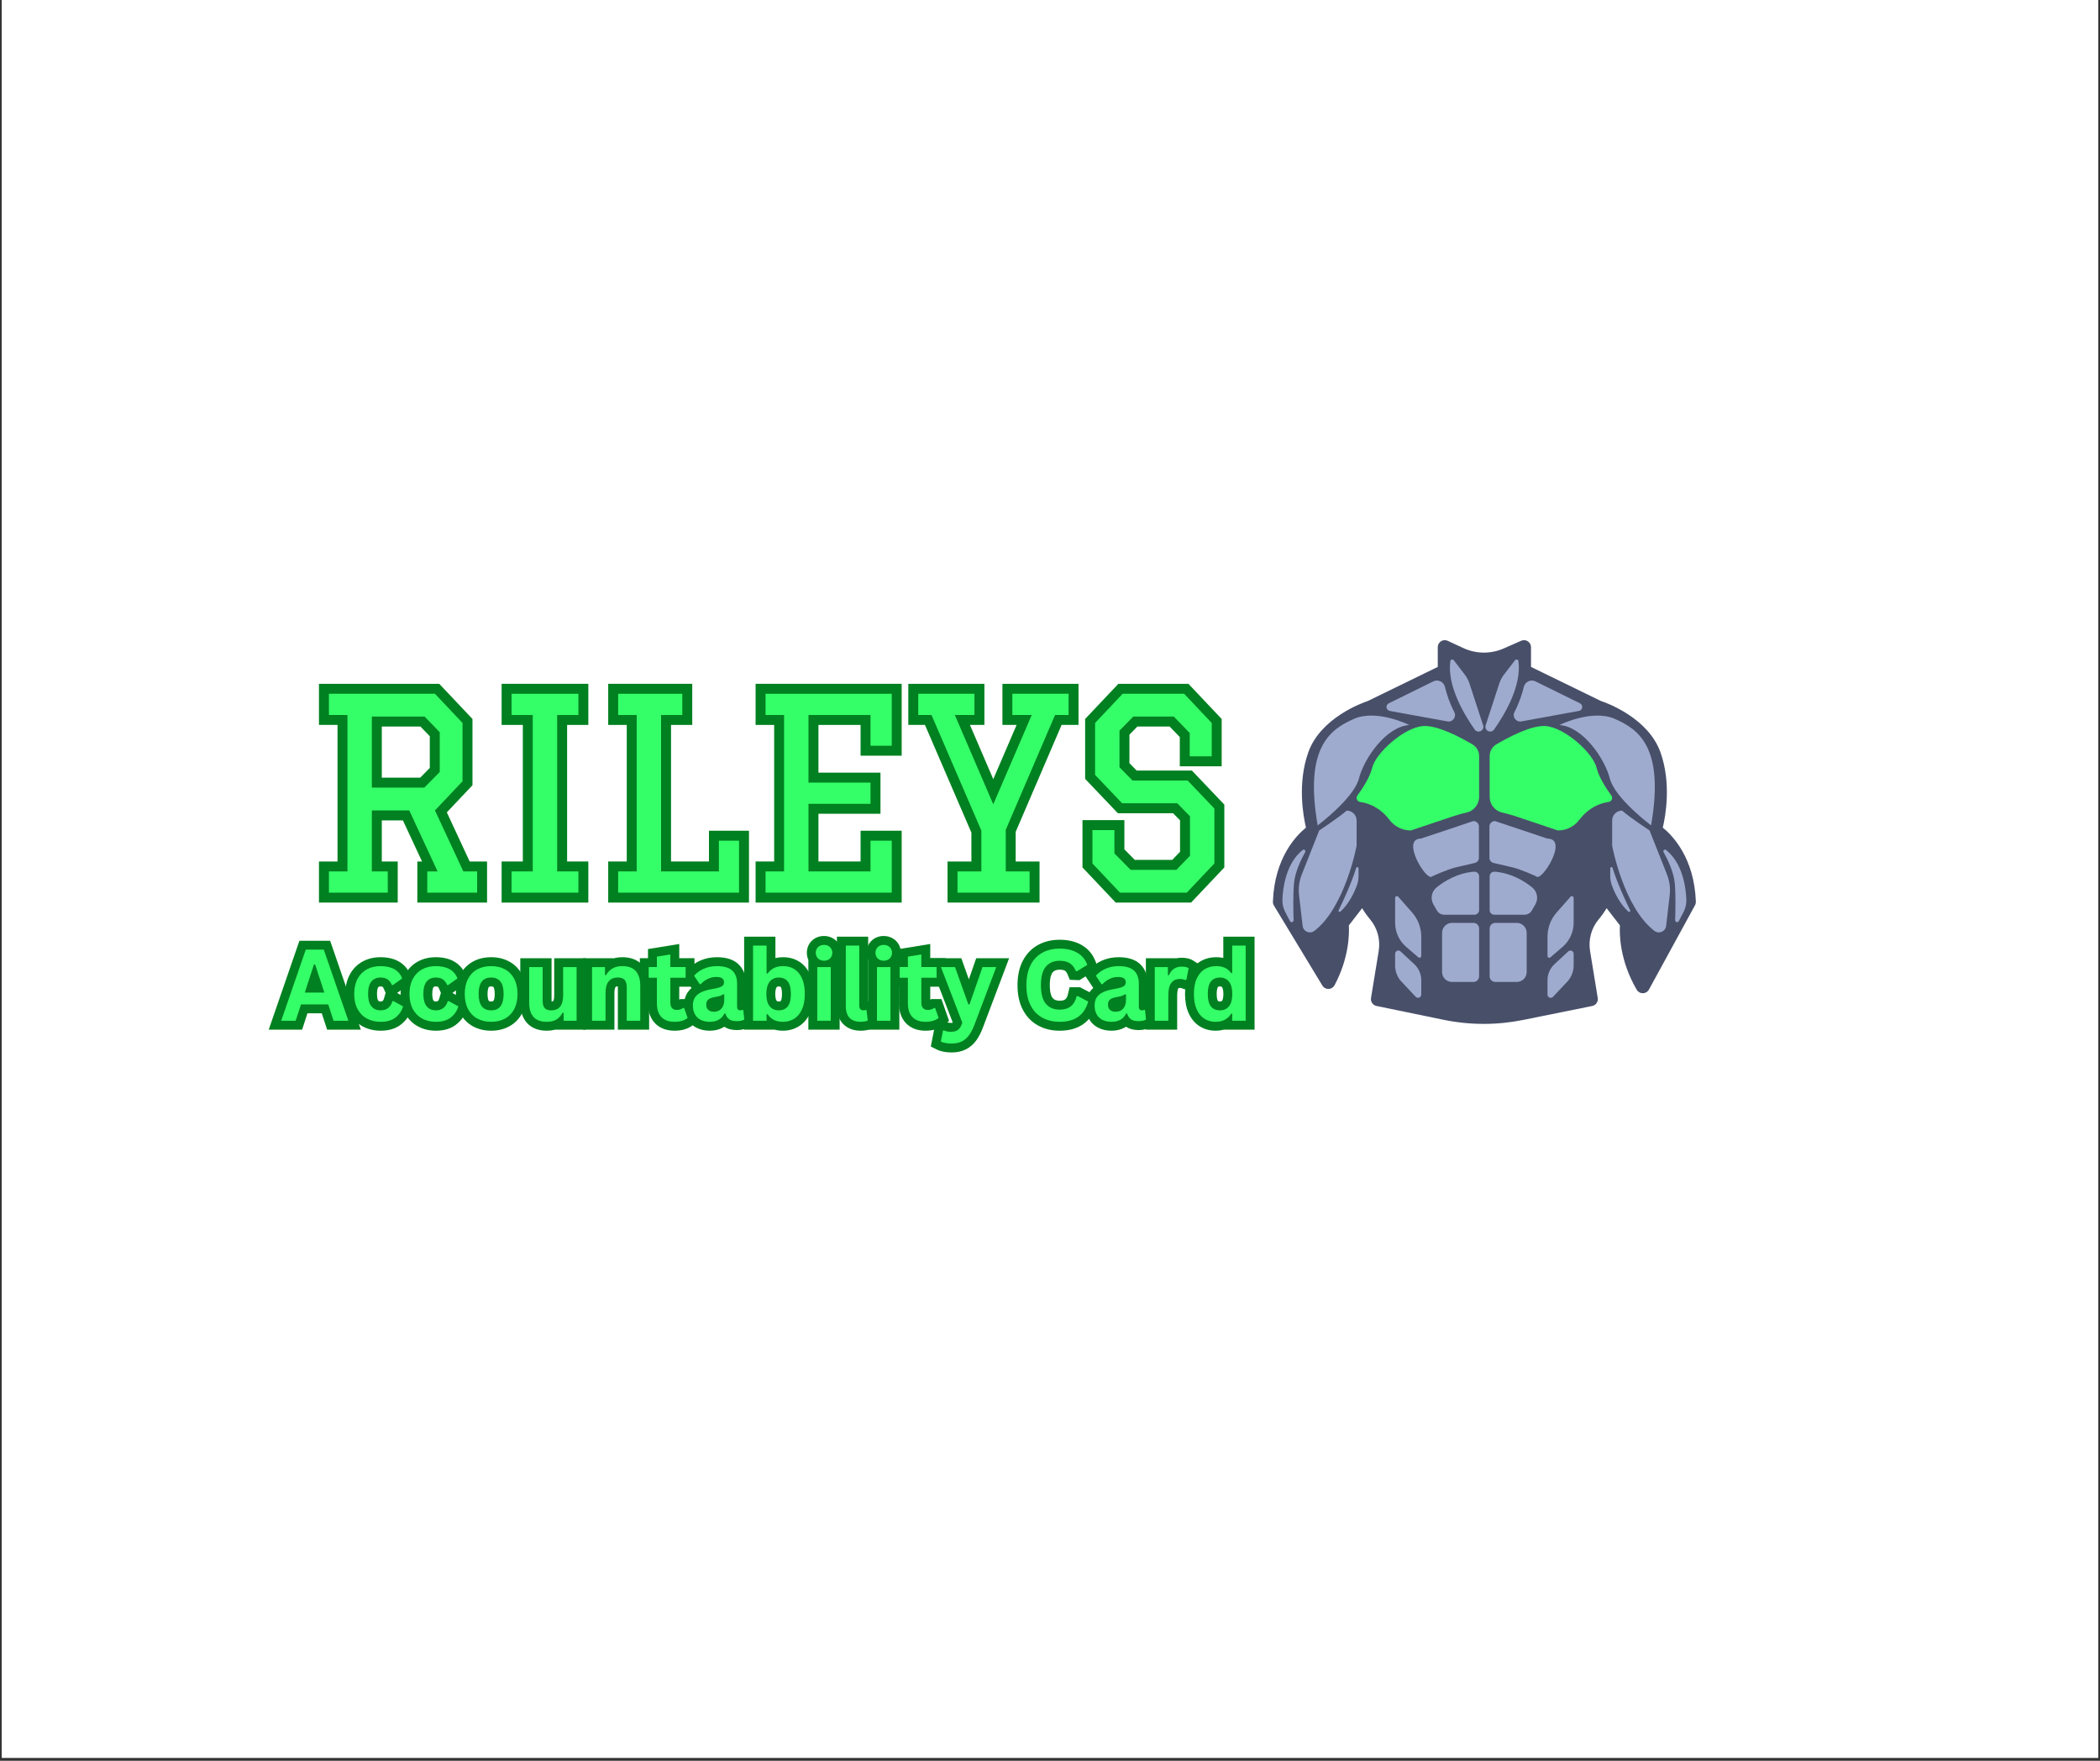 <svg xmlns="http://www.w3.org/2000/svg" xmlns:xlink="http://www.w3.org/1999/xlink" width="940" zoomAndPan="magnify" viewBox="0 0 705 591" height="788" preserveAspectRatio="xMidYMid meet" version="1.2"><rect x="0" y="0" width="705" height="591" fill="#333333" stroke="none"/><defs><clipPath id="460de3f6cf"><path d="M 0.594 0 L 704.402 0 L 704.402 590 L 0.594 590 Z M 0.594 0 "/></clipPath><clipPath id="905daaf697"><path d="M 427.301 214.879 L 569.562 214.879 L 569.562 343.664 L 427.301 343.664 Z M 427.301 214.879 "/></clipPath></defs><g id="eb620ca324"><g clip-rule="nonzero" clip-path="url(#460de3f6cf)"><path style=" stroke:none;fill-rule:nonzero;fill:#ffffff;fill-opacity:1;" d="M 0.594 0 L 704.406 0 L 704.406 590 L 0.594 590 Z M 0.594 0 "/><path style=" stroke:none;fill-rule:nonzero;fill:#ffffff;fill-opacity:1;" d="M 0.594 0 L 704.406 0 L 704.406 590 L 0.594 590 Z M 0.594 0 "/></g><g clip-rule="nonzero" clip-path="url(#905daaf697)"><path style=" stroke:none;fill-rule:nonzero;fill:#484f69;fill-opacity:1;" d="M 511.629 214.871 C 511.309 214.871 510.984 214.934 510.684 215.066 L 504.812 217.652 C 502.711 218.574 500.48 219.043 498.184 219.043 C 495.777 219.043 493.445 218.531 491.262 217.52 L 486.016 215.086 C 485.703 214.941 485.363 214.871 485.027 214.871 C 484.586 214.871 484.148 214.992 483.762 215.238 C 483.086 215.672 482.676 216.418 482.676 217.219 L 482.676 223.848 L 459.234 235.273 C 457.395 235.887 443.312 240.898 439.184 252.594 C 435.551 262.887 437.48 273.738 438.434 277.789 C 435.227 280.375 427.859 287.891 427.336 302.641 C 427.316 303.098 427.438 303.547 427.672 303.941 L 443.941 330.805 C 444.367 331.512 445.133 331.938 445.953 331.938 C 445.973 331.938 445.996 331.938 446.02 331.938 C 446.863 331.914 447.633 331.438 448.027 330.691 C 452.922 321.477 452.988 313.395 452.828 310.602 L 457.289 304.832 C 457.961 305.953 458.855 307.262 460.016 308.656 C 462.438 311.562 463.469 315.426 462.844 319.246 L 460.27 334.969 C 460.066 336.211 460.883 337.395 462.117 337.648 L 484.598 342.285 C 489.035 343.199 493.578 343.664 498.105 343.664 C 502.551 343.664 507.012 343.219 511.367 342.336 L 534.531 337.652 C 535.77 337.402 536.59 336.215 536.387 334.969 L 533.812 319.246 C 533.188 315.426 534.219 311.562 536.641 308.656 C 537.801 307.262 538.695 305.953 539.367 304.832 L 543.832 310.602 C 543.66 313.547 543.738 322.379 549.477 332.211 C 549.895 332.934 550.672 333.375 551.504 333.375 C 551.516 333.375 551.527 333.375 551.539 333.375 C 552.387 333.363 553.16 332.895 553.566 332.152 L 569.035 303.852 C 569.238 303.48 569.336 303.062 569.324 302.641 C 568.797 287.891 561.43 280.375 558.223 277.789 C 559.18 273.738 561.105 262.887 557.473 252.594 C 553.344 240.898 539.262 235.887 537.422 235.273 L 513.98 223.848 L 513.98 217.219 C 513.98 216.426 513.578 215.684 512.914 215.25 C 512.523 215 512.078 214.871 511.629 214.871 Z M 511.629 214.871 "/></g><path style=" stroke:none;fill-rule:nonzero;fill:#9fabce;fill-opacity:1;" d="M 488.051 221.613 L 491.73 226.41 C 492.434 227.328 492.98 228.359 493.34 229.461 L 497.902 243.453 C 497.957 243.613 497.98 243.781 497.98 243.949 C 497.98 245.508 495.98 246.141 495.082 244.871 C 491.445 239.723 485.805 230.207 486.887 221.918 C 486.961 221.344 487.699 221.156 488.051 221.613 Z M 488.051 221.613 "/><path style=" stroke:none;fill-rule:nonzero;fill:#9fabce;fill-opacity:1;" d="M 466.238 236.062 L 481.18 228.707 C 482.766 227.926 484.66 228.812 485.078 230.527 C 485.629 232.781 486.594 235.883 488.227 239.008 C 489.059 240.602 487.703 242.461 485.93 242.137 L 466.594 238.621 C 465.305 238.387 465.059 236.641 466.238 236.062 Z M 466.238 236.062 "/><path style=" stroke:none;fill-rule:nonzero;fill:#9fabce;fill-opacity:1;" d="M 473.137 243.355 C 473.137 243.355 462.195 237.883 454.5 241.305 C 446.809 244.723 437.746 250.535 442.363 277.035 C 442.363 277.035 454.5 267.973 456.211 261.305 C 457.918 254.637 465.27 243.867 473.137 243.355 Z M 473.137 243.355 "/><path style=" stroke:none;fill-rule:nonzero;fill:#35ff68;fill-opacity:1;" d="M 494.348 249.863 C 495.719 250.672 496.559 252.145 496.559 253.738 L 496.559 267.465 C 496.559 270.023 494.781 272.164 492.395 272.723 C 491.016 273.047 489.637 273.375 488.293 273.828 L 473.645 278.742 C 470.82 278.742 468.156 277.426 466.457 275.168 C 464.648 272.766 461.527 269.914 456.621 269.176 C 455.59 269.023 455.086 267.844 455.703 267.004 C 457.367 264.738 459.879 260.938 460.656 257.715 C 461.852 252.758 471.254 244.211 477.75 243.695 C 482.547 243.316 490.504 247.594 494.348 249.863 Z M 494.348 249.863 "/><path style=" stroke:none;fill-rule:nonzero;fill:#9fabce;fill-opacity:1;" d="M 455.434 275.402 L 455.434 283.871 C 455.434 283.871 451.59 304.598 441.223 312.465 C 439.719 313.605 437.535 312.668 437.316 310.789 L 436.113 300.465 C 435.84 298.102 436.152 295.707 437.031 293.496 L 442.875 278.742 C 442.875 278.742 449.371 274.469 452.105 272.074 C 453.945 272.074 455.434 273.566 455.434 275.402 Z M 455.434 275.402 "/><path style=" stroke:none;fill-rule:nonzero;fill:#9fabce;fill-opacity:1;" d="M 437.34 285.293 C 437.816 284.918 438.465 285.477 438.168 286.008 C 436.801 288.465 434.73 292.734 434.402 296.539 C 434.078 300.293 434.176 305.594 434.281 308.84 C 434.305 309.527 433.379 309.773 433.062 309.16 L 431.473 306.121 C 430.797 304.824 430.465 303.375 430.523 301.914 C 430.691 297.883 431.746 289.723 437.34 285.293 Z M 437.34 285.293 "/><path style=" stroke:none;fill-rule:nonzero;fill:#9fabce;fill-opacity:1;" d="M 456.078 291.445 L 456.078 294.027 C 456.078 295.141 455.883 296.242 455.492 297.285 C 454.652 299.516 452.887 303.395 449.984 305.988 C 449.676 306.262 449.211 305.91 449.395 305.539 C 450.762 302.746 453.695 296.508 455.289 291.324 C 455.426 290.883 456.078 290.984 456.078 291.445 Z M 456.078 291.445 "/><path style=" stroke:none;fill-rule:nonzero;fill:#9fabce;fill-opacity:1;" d="M 496.555 294.125 L 496.555 305.469 C 496.555 306.324 495.863 307.02 495.004 307.02 L 484.836 307.02 C 483.836 307.02 482.91 306.488 482.41 305.621 L 481.227 303.574 C 480.117 301.66 480.574 299.223 482.301 297.84 C 484.949 295.711 489.32 293.02 494.867 292.578 C 495.773 292.508 496.555 293.215 496.555 294.125 Z M 496.555 294.125 "/><path style=" stroke:none;fill-rule:nonzero;fill:#9fabce;fill-opacity:1;" d="M 494.68 329.586 L 487.453 329.586 C 485.621 329.586 484.133 328.102 484.133 326.27 L 484.133 313.086 C 484.133 311.25 485.621 309.766 487.453 309.766 L 494.68 309.766 C 495.719 309.766 496.555 310.605 496.555 311.641 L 496.555 327.711 C 496.555 328.746 495.719 329.586 494.68 329.586 Z M 494.68 329.586 "/><path style=" stroke:none;fill-rule:nonzero;fill:#9fabce;fill-opacity:1;" d="M 469.406 300.98 L 474.082 306.293 C 476.051 308.531 477.137 311.41 477.137 314.391 L 477.137 320.875 C 477.137 321.383 476.539 321.656 476.152 321.324 L 472.07 317.809 C 469.715 315.781 468.363 312.828 468.363 309.719 L 468.363 301.375 C 468.363 300.828 469.043 300.57 469.406 300.98 Z M 469.406 300.98 "/><path style=" stroke:none;fill-rule:nonzero;fill:#9fabce;fill-opacity:1;" d="M 470.168 319.332 L 474.797 323.625 C 476.289 325.008 477.141 326.949 477.141 328.984 L 477.141 333.836 C 477.141 334.809 475.949 335.281 475.281 334.57 L 470.516 329.508 C 469.133 328.039 468.363 326.098 468.363 324.078 L 468.363 320.121 C 468.363 319.184 469.48 318.695 470.168 319.332 Z M 470.168 319.332 "/><path style=" stroke:none;fill-rule:nonzero;fill:#9fabce;fill-opacity:1;" d="M 508.605 221.613 L 504.926 226.41 C 504.223 227.328 503.676 228.359 503.316 229.461 L 498.754 243.453 C 498.703 243.613 498.676 243.781 498.676 243.949 C 498.676 245.508 500.676 246.141 501.574 244.871 C 505.215 239.723 510.852 230.207 509.77 221.918 C 509.695 221.344 508.957 221.156 508.605 221.613 Z M 508.605 221.613 "/><path style=" stroke:none;fill-rule:nonzero;fill:#9fabce;fill-opacity:1;" d="M 530.418 236.062 L 515.477 228.707 C 513.895 227.926 511.996 228.812 511.578 230.527 C 511.027 232.781 510.062 235.883 508.43 239.008 C 507.598 240.602 508.953 242.461 510.727 242.137 L 530.062 238.621 C 531.352 238.387 531.598 236.641 530.418 236.062 Z M 530.418 236.062 "/><path style=" stroke:none;fill-rule:nonzero;fill:#9fabce;fill-opacity:1;" d="M 523.523 243.355 C 523.523 243.355 534.461 237.883 542.156 241.305 C 549.848 244.723 558.91 250.535 554.293 277.035 C 554.293 277.035 542.156 267.973 540.445 261.305 C 538.738 254.637 531.387 243.867 523.523 243.355 Z M 523.523 243.355 "/><path style=" stroke:none;fill-rule:nonzero;fill:#35ff68;fill-opacity:1;" d="M 502.309 249.863 C 500.938 250.672 500.102 252.145 500.102 253.738 L 500.102 267.465 C 500.102 270.023 501.875 272.164 504.262 272.723 C 505.645 273.047 507.02 273.375 508.363 273.828 L 523.012 278.742 C 525.836 278.742 528.5 277.426 530.199 275.168 C 532.008 272.766 535.129 269.914 540.035 269.176 C 541.066 269.023 541.57 267.844 540.953 267.004 C 539.289 264.738 536.781 260.938 536 257.715 C 534.805 252.758 525.402 244.211 518.906 243.695 C 514.109 243.316 506.152 247.594 502.309 249.863 Z M 502.309 249.863 "/><path style=" stroke:none;fill-rule:nonzero;fill:#9fabce;fill-opacity:1;" d="M 541.223 275.402 L 541.223 283.871 C 541.223 283.871 545.066 304.598 555.434 312.465 C 556.941 313.605 559.121 312.668 559.34 310.789 L 560.543 300.465 C 560.816 298.102 560.504 295.707 559.625 293.496 L 553.781 278.742 C 553.781 278.742 547.285 274.469 544.551 272.074 C 542.711 272.074 541.223 273.566 541.223 275.402 Z M 541.223 275.402 "/><path style=" stroke:none;fill-rule:nonzero;fill:#9fabce;fill-opacity:1;" d="M 559.32 285.293 C 558.844 284.918 558.191 285.477 558.488 286.008 C 559.855 288.465 561.926 292.734 562.254 296.539 C 562.578 300.293 562.48 305.594 562.375 308.84 C 562.352 309.527 563.277 309.773 563.598 309.16 L 565.184 306.121 C 565.863 304.824 566.191 303.375 566.133 301.914 C 565.965 297.883 564.91 289.723 559.32 285.293 Z M 559.32 285.293 "/><path style=" stroke:none;fill-rule:nonzero;fill:#9fabce;fill-opacity:1;" d="M 540.578 291.445 L 540.578 294.027 C 540.578 295.141 540.773 296.242 541.168 297.285 C 542.004 299.516 543.77 303.395 546.672 305.988 C 546.98 306.262 547.445 305.91 547.262 305.539 C 545.895 302.746 542.961 296.508 541.367 291.324 C 541.23 290.883 540.578 290.984 540.578 291.445 Z M 540.578 291.445 "/><path style=" stroke:none;fill-rule:nonzero;fill:#9fabce;fill-opacity:1;" d="M 500.102 294.125 L 500.102 305.469 C 500.102 306.324 500.793 307.02 501.652 307.02 L 511.82 307.02 C 512.82 307.02 513.746 306.488 514.246 305.621 L 515.43 303.574 C 516.539 301.66 516.082 299.223 514.359 297.84 C 511.707 295.711 507.336 293.02 501.789 292.578 C 500.883 292.508 500.102 293.215 500.102 294.125 Z M 500.102 294.125 "/><path style=" stroke:none;fill-rule:nonzero;fill:#9fabce;fill-opacity:1;" d="M 501.977 329.586 L 509.203 329.586 C 511.039 329.586 512.523 328.102 512.523 326.27 L 512.523 313.086 C 512.523 311.25 511.035 309.766 509.203 309.766 L 501.977 309.766 C 500.941 309.766 500.102 310.605 500.102 311.641 L 500.102 327.711 C 500.102 328.746 500.941 329.586 501.977 329.586 Z M 501.977 329.586 "/><path style=" stroke:none;fill-rule:nonzero;fill:#9fabce;fill-opacity:1;" d="M 527.25 300.98 L 522.574 306.293 C 520.605 308.531 519.52 311.41 519.52 314.391 L 519.52 320.875 C 519.52 321.383 520.117 321.656 520.504 321.324 L 524.586 317.809 C 526.941 315.781 528.293 312.828 528.293 309.719 L 528.293 301.375 C 528.293 300.828 527.613 300.57 527.25 300.98 Z M 527.25 300.98 "/><path style=" stroke:none;fill-rule:nonzero;fill:#9fabce;fill-opacity:1;" d="M 526.488 319.332 L 521.859 323.625 C 520.367 325.008 519.52 326.949 519.52 328.984 L 519.52 333.836 C 519.52 334.809 520.707 335.281 521.375 334.57 L 526.141 329.508 C 527.523 328.039 528.293 326.098 528.293 324.078 L 528.293 320.121 C 528.293 319.184 527.18 318.695 526.488 319.332 Z M 526.488 319.332 "/><path style=" stroke:none;fill-rule:nonzero;fill:#9fabce;fill-opacity:1;" d="M 496.484 277.344 L 496.484 287.957 C 496.484 288.766 495.895 289.465 495.055 289.66 L 488.918 291.082 C 485.754 291.812 480.707 294.188 480.707 294.188 C 478.953 296 470.098 281.469 477.043 281.469 L 494.602 275.59 C 495.641 275.59 496.484 276.375 496.484 277.344 Z M 496.484 277.344 "/><path style=" stroke:none;fill-rule:nonzero;fill:#9fabce;fill-opacity:1;" d="M 500.027 277.344 L 500.027 287.957 C 500.027 288.766 500.617 289.465 501.457 289.66 L 507.594 291.082 C 510.758 291.812 515.805 294.188 515.805 294.188 C 517.559 296 526.746 281.469 519.469 281.469 L 501.91 275.59 C 500.871 275.59 500.027 276.375 500.027 277.344 Z M 500.027 277.344 "/><g style="fill:#008020;fill-opacity:1;"><g transform="translate(103.301, 299.611)"><path style="stroke:none" d="M 7.121 -70.09 L 44.16 -70.09 L 55.316 -58.289 L 55.316 -36.055 L 45.148 -25.297 L 42.723 -27.59 L 45.75 -29 L 55.273 -8.527 L 52.246 -7.121 L 52.246 -10.457 L 60.211 -10.457 L 60.211 3.336 L 36.805 3.336 L 36.805 -10.457 L 43.613 -10.457 L 43.613 -7.121 L 40.586 -5.711 L 31.062 -26.184 L 34.09 -27.59 L 34.09 -24.254 L 21.539 -24.254 L 21.539 -27.59 L 24.875 -27.59 L 24.875 -7.121 L 21.539 -7.121 L 21.539 -10.457 L 30.219 -10.457 L 30.219 3.336 L 3.781 3.336 L 3.781 -10.457 L 13.352 -10.457 L 13.352 -7.121 L 10.012 -7.121 L 10.012 -59.633 L 13.352 -59.633 L 13.352 -56.293 L 3.781 -56.293 L 3.781 -70.09 Z M 7.121 -63.414 L 7.121 -66.754 L 10.457 -66.754 L 10.457 -59.633 L 7.121 -59.633 L 7.121 -62.969 L 16.688 -62.969 L 16.688 -3.781 L 7.121 -3.781 L 7.121 -7.121 L 10.457 -7.121 L 10.457 0 L 7.121 0 L 7.121 -3.336 L 26.879 -3.336 L 26.879 0 L 23.543 0 L 23.543 -7.121 L 26.879 -7.121 L 26.879 -3.781 L 18.199 -3.781 L 18.199 -30.93 L 36.219 -30.93 L 48.848 -3.781 L 40.141 -3.781 L 40.141 -7.121 L 43.48 -7.121 L 43.48 0 L 40.141 0 L 40.141 -3.336 L 56.875 -3.336 L 56.875 0 L 53.535 0 L 53.535 -7.121 L 56.875 -7.121 L 56.875 -3.781 L 50.117 -3.781 L 38.738 -28.238 L 49.555 -39.676 L 51.977 -37.383 L 48.641 -37.383 L 48.641 -56.961 L 51.977 -56.961 L 49.555 -54.668 L 40.297 -64.461 L 42.723 -66.754 L 42.723 -63.414 Z M 24.875 -59.098 L 24.875 -35.246 L 21.539 -35.246 L 21.539 -38.582 L 39.16 -38.582 L 39.16 -35.246 L 36.781 -37.586 L 41.945 -42.836 L 44.324 -40.496 L 40.984 -40.496 L 40.984 -53.848 L 44.324 -53.848 L 41.922 -51.527 L 36.852 -56.781 L 39.25 -59.098 L 39.25 -55.762 L 21.539 -55.762 L 21.539 -59.098 Z M 18.199 -62.438 L 40.668 -62.438 L 47.66 -55.195 L 47.66 -39.133 L 40.562 -31.906 L 18.199 -31.906 Z M 18.199 -62.438 "/></g></g><g style="fill:#008020;fill-opacity:1;"><g transform="translate(165.512, 299.611)"><path style="stroke:none" d="M 6.23 -10.457 L 13.352 -10.457 L 13.352 -7.121 L 10.012 -7.121 L 10.012 -59.633 L 13.352 -59.633 L 13.352 -56.293 L 2.891 -56.293 L 2.891 -70.09 L 31.996 -70.09 L 31.996 -56.293 L 21.539 -56.293 L 21.539 -59.633 L 24.875 -59.633 L 24.875 -7.121 L 21.539 -7.121 L 21.539 -10.457 L 31.996 -10.457 L 31.996 3.336 L 2.891 3.336 L 2.891 -10.457 Z M 6.23 -3.781 L 6.23 -7.121 L 9.566 -7.121 L 9.566 0 L 6.23 0 L 6.23 -3.336 L 28.66 -3.336 L 28.66 0 L 25.32 0 L 25.32 -7.121 L 28.66 -7.121 L 28.66 -3.781 L 18.199 -3.781 L 18.199 -62.969 L 28.66 -62.969 L 28.66 -59.633 L 25.32 -59.633 L 25.32 -66.754 L 28.66 -66.754 L 28.66 -63.414 L 6.23 -63.414 L 6.23 -66.754 L 9.566 -66.754 L 9.566 -59.633 L 6.23 -59.633 L 6.23 -62.969 L 16.688 -62.969 L 16.688 -3.781 Z M 6.23 -3.781 "/></g></g><g style="fill:#008020;fill-opacity:1;"><g transform="translate(200.401, 299.611)"><path style="stroke:none" d="M 7.121 -70.09 L 31.996 -70.09 L 31.996 -56.293 L 21.539 -56.293 L 21.539 -59.633 L 24.875 -59.633 L 24.875 -7.121 L 21.539 -7.121 L 21.539 -10.457 L 40.941 -10.457 L 40.941 -7.121 L 37.605 -7.121 L 37.605 -20.781 L 51.043 -20.781 L 51.043 3.336 L 3.781 3.336 L 3.781 -10.457 L 13.352 -10.457 L 13.352 -7.121 L 10.012 -7.121 L 10.012 -59.633 L 13.352 -59.633 L 13.352 -56.293 L 3.781 -56.293 L 3.781 -70.09 Z M 7.121 -63.414 L 7.121 -66.754 L 10.457 -66.754 L 10.457 -59.633 L 7.121 -59.633 L 7.121 -62.969 L 16.688 -62.969 L 16.688 -3.781 L 7.121 -3.781 L 7.121 -7.121 L 10.457 -7.121 L 10.457 0 L 7.121 0 L 7.121 -3.336 L 47.707 -3.336 L 47.707 0 L 44.367 0 L 44.367 -17.445 L 47.707 -17.445 L 47.707 -14.105 L 40.941 -14.105 L 40.941 -17.445 L 44.281 -17.445 L 44.281 -3.781 L 18.199 -3.781 L 18.199 -62.969 L 28.66 -62.969 L 28.66 -59.633 L 25.32 -59.633 L 25.32 -66.754 L 28.66 -66.754 L 28.66 -63.414 Z M 7.121 -63.414 "/></g></g><g style="fill:#008020;fill-opacity:1;"><g transform="translate(249.885, 299.611)"><path style="stroke:none" d="M 7.121 -70.09 L 52.824 -70.09 L 52.824 -45.969 L 39.027 -45.969 L 39.027 -59.633 L 42.367 -59.633 L 42.367 -56.293 L 21.539 -56.293 L 21.539 -59.633 L 24.875 -59.633 L 24.875 -36.938 L 21.539 -36.938 L 21.539 -40.273 L 45.703 -40.273 L 45.703 -26.477 L 21.539 -26.477 L 21.539 -29.816 L 24.875 -29.816 L 24.875 -7.121 L 21.539 -7.121 L 21.539 -10.457 L 42.367 -10.457 L 42.367 -7.121 L 39.027 -7.121 L 39.027 -20.781 L 52.824 -20.781 L 52.824 3.336 L 3.781 3.336 L 3.781 -10.457 L 13.352 -10.457 L 13.352 -7.121 L 10.012 -7.121 L 10.012 -59.633 L 13.352 -59.633 L 13.352 -56.293 L 3.781 -56.293 L 3.781 -70.09 Z M 7.121 -63.414 L 7.121 -66.754 L 10.457 -66.754 L 10.457 -59.633 L 7.121 -59.633 L 7.121 -62.969 L 16.688 -62.969 L 16.688 -3.781 L 7.121 -3.781 L 7.121 -7.121 L 10.457 -7.121 L 10.457 0 L 7.121 0 L 7.121 -3.336 L 49.484 -3.336 L 49.484 0 L 46.148 0 L 46.148 -17.445 L 49.484 -17.445 L 49.484 -14.105 L 42.367 -14.105 L 42.367 -17.445 L 45.703 -17.445 L 45.703 -3.781 L 18.199 -3.781 L 18.199 -33.152 L 42.367 -33.152 L 42.367 -29.816 L 39.027 -29.816 L 39.027 -36.938 L 42.367 -36.938 L 42.367 -33.598 L 18.199 -33.598 L 18.199 -62.969 L 45.703 -62.969 L 45.703 -49.309 L 42.367 -49.309 L 42.367 -52.645 L 49.484 -52.645 L 49.484 -49.309 L 46.148 -49.309 L 46.148 -66.754 L 49.484 -66.754 L 49.484 -63.414 Z M 7.121 -63.414 "/></g></g><g style="fill:#008020;fill-opacity:1;"><g transform="translate(306.489, 299.611)"><path style="stroke:none" d="M 39.16 3.336 L 11.613 3.336 L 11.613 -10.457 L 22.965 -10.457 L 22.965 -7.121 L 19.625 -7.121 L 19.625 -20.828 L 22.965 -20.828 L 19.898 -19.504 L 3.164 -58.312 L 6.23 -59.633 L 6.23 -56.293 L -1.559 -56.293 L -1.559 -70.09 L 23.988 -70.09 L 23.988 -56.293 L 14.062 -56.293 L 14.062 -59.633 L 17.129 -60.953 L 30.035 -30.957 L 26.969 -29.637 L 23.902 -30.957 L 36.809 -60.953 L 39.875 -59.633 L 39.875 -56.293 L 30.039 -56.293 L 30.039 -70.09 L 55.582 -70.09 L 55.582 -56.293 L 47.707 -56.293 L 47.707 -59.633 L 50.773 -58.316 L 34.219 -19.777 L 31.152 -21.094 L 34.488 -21.094 L 34.488 -7.121 L 31.152 -7.121 L 31.152 -10.457 L 42.5 -10.457 L 42.5 3.336 Z M 39.16 -3.336 L 39.16 0 L 35.824 0 L 35.824 -7.121 L 39.16 -7.121 L 39.16 -3.781 L 27.812 -3.781 L 27.812 -21.781 L 45.508 -62.969 L 52.246 -62.969 L 52.246 -59.633 L 48.906 -59.633 L 48.906 -66.754 L 52.246 -66.754 L 52.246 -63.414 L 33.375 -63.414 L 33.375 -66.754 L 36.715 -66.754 L 36.715 -59.633 L 33.375 -59.633 L 33.375 -62.969 L 44.945 -62.969 L 26.969 -21.191 L 8.992 -62.969 L 20.648 -62.969 L 20.648 -59.633 L 17.312 -59.633 L 17.312 -66.754 L 20.648 -66.754 L 20.648 -63.414 L 1.781 -63.414 L 1.781 -66.754 L 5.117 -66.754 L 5.117 -59.633 L 1.781 -59.633 L 1.781 -62.969 L 8.426 -62.969 L 26.301 -21.516 L 26.301 -3.781 L 14.953 -3.781 L 14.953 -7.121 L 18.289 -7.121 L 18.289 0 L 14.953 0 L 14.953 -3.336 Z M 39.16 -3.336 "/></g></g><g style="fill:#008020;fill-opacity:1;"><g transform="translate(360.513, 299.611)"><path style="stroke:none" d="M 46.281 -42.41 L 35.559 -42.41 L 35.559 -53.582 L 38.895 -53.582 L 36.496 -51.258 L 31.156 -56.777 L 33.555 -59.098 L 33.555 -55.762 L 19.938 -55.762 L 19.938 -59.098 L 22.32 -56.762 L 17.691 -52.043 L 15.309 -54.383 L 18.648 -54.383 L 18.648 -42.098 L 15.309 -42.098 L 17.691 -44.434 L 22.055 -39.984 L 19.668 -37.648 L 19.668 -40.988 L 39.613 -40.988 L 50.512 -29.551 L 50.512 -8.461 L 39.352 3.336 L 14.051 3.336 L 2.891 -8.461 L 2.891 -24.344 L 16.957 -24.344 L 16.957 -13.172 L 13.617 -13.172 L 15.996 -15.512 L 21.426 -9.996 L 19.047 -7.656 L 19.047 -10.992 L 34.445 -10.992 L 34.445 -7.656 L 32.039 -9.969 L 36.578 -14.688 L 38.984 -12.371 L 35.645 -12.371 L 35.645 -25.633 L 38.984 -25.633 L 36.598 -23.297 L 32.328 -27.66 L 34.711 -29.996 L 34.711 -26.656 L 14.77 -26.656 L 3.781 -38.184 L 3.781 -58.289 L 14.938 -70.09 L 38.465 -70.09 L 49.621 -58.289 L 49.621 -42.41 Z M 46.281 -49.086 L 46.281 -45.746 L 42.945 -45.746 L 42.945 -56.961 L 46.281 -56.961 L 43.855 -54.668 L 34.602 -64.461 L 37.027 -66.754 L 37.027 -63.414 L 16.375 -63.414 L 16.375 -66.754 L 18.801 -64.461 L 9.547 -54.668 L 7.121 -56.961 L 10.457 -56.961 L 10.457 -39.52 L 7.121 -39.52 L 9.535 -41.82 L 18.613 -32.297 L 16.199 -29.996 L 16.199 -33.332 L 36.113 -33.332 L 42.32 -26.996 L 42.32 -11.027 L 35.863 -4.316 L 17.648 -4.316 L 10.281 -11.805 L 10.281 -21.004 L 13.617 -21.004 L 13.617 -17.668 L 6.23 -17.668 L 6.23 -21.004 L 9.566 -21.004 L 9.566 -9.789 L 6.23 -9.789 L 8.656 -12.082 L 17.914 -2.293 L 15.488 0 L 15.488 -3.336 L 37.914 -3.336 L 37.914 0 L 35.492 -2.293 L 44.746 -12.082 L 47.172 -9.789 L 43.836 -9.789 L 43.836 -28.215 L 47.172 -28.215 L 44.754 -25.91 L 35.766 -35.348 L 38.184 -37.648 L 38.184 -34.312 L 18.266 -34.312 L 11.973 -40.734 L 11.973 -55.746 L 18.535 -62.438 L 34.969 -62.438 L 42.234 -54.93 L 42.234 -45.746 L 38.895 -45.746 L 38.895 -49.086 Z M 46.281 -49.086 "/></g></g><g style="fill:#008020;fill-opacity:1;"><g transform="translate(413.93, 299.611)"><path style="stroke:none" d=""/></g></g><g style="fill:#35ff68;fill-opacity:1;"><g transform="translate(103.301, 299.611)"><path style="stroke:none" d="M 7.125 -66.75 L 42.719 -66.75 L 51.969 -56.953 L 51.969 -37.375 L 42.719 -27.594 L 52.25 -7.125 L 56.875 -7.125 L 56.875 0 L 40.141 0 L 40.141 -7.125 L 43.609 -7.125 L 34.094 -27.594 L 21.531 -27.594 L 21.531 -7.125 L 26.875 -7.125 L 26.875 0 L 7.125 0 L 7.125 -7.125 L 13.344 -7.125 L 13.344 -59.625 L 7.125 -59.625 Z M 21.531 -59.094 L 21.531 -35.25 L 39.156 -35.25 L 44.328 -40.5 L 44.328 -53.844 L 39.25 -59.094 Z M 21.531 -59.094 "/></g></g><g style="fill:#35ff68;fill-opacity:1;"><g transform="translate(165.512, 299.611)"><path style="stroke:none" d="M 6.234 -7.125 L 13.344 -7.125 L 13.344 -59.625 L 6.234 -59.625 L 6.234 -66.75 L 28.656 -66.75 L 28.656 -59.625 L 21.531 -59.625 L 21.531 -7.125 L 28.656 -7.125 L 28.656 0 L 6.234 0 Z M 6.234 -7.125 "/></g></g><g style="fill:#35ff68;fill-opacity:1;"><g transform="translate(200.401, 299.611)"><path style="stroke:none" d="M 7.125 -66.75 L 28.656 -66.75 L 28.656 -59.625 L 21.531 -59.625 L 21.531 -7.125 L 40.938 -7.125 L 40.938 -17.438 L 47.703 -17.438 L 47.703 0 L 7.125 0 L 7.125 -7.125 L 13.344 -7.125 L 13.344 -59.625 L 7.125 -59.625 Z M 7.125 -66.75 "/></g></g><g style="fill:#35ff68;fill-opacity:1;"><g transform="translate(249.885, 299.611)"><path style="stroke:none" d="M 7.125 -66.75 L 49.484 -66.75 L 49.484 -49.312 L 42.359 -49.312 L 42.359 -59.625 L 21.531 -59.625 L 21.531 -36.938 L 42.359 -36.938 L 42.359 -29.812 L 21.531 -29.812 L 21.531 -7.125 L 42.359 -7.125 L 42.359 -17.438 L 49.484 -17.438 L 49.484 0 L 7.125 0 L 7.125 -7.125 L 13.344 -7.125 L 13.344 -59.625 L 7.125 -59.625 Z M 7.125 -66.75 "/></g></g><g style="fill:#35ff68;fill-opacity:1;"><g transform="translate(306.489, 299.611)"><path style="stroke:none" d="M 39.156 0 L 14.953 0 L 14.953 -7.125 L 22.969 -7.125 L 22.969 -20.828 L 6.234 -59.625 L 1.781 -59.625 L 1.781 -66.75 L 20.641 -66.75 L 20.641 -59.625 L 14.062 -59.625 L 26.969 -29.641 L 39.875 -59.625 L 33.375 -59.625 L 33.375 -66.75 L 52.25 -66.75 L 52.25 -59.625 L 47.703 -59.625 L 31.156 -21.094 L 31.156 -7.125 L 39.156 -7.125 Z M 39.156 0 "/></g></g><g style="fill:#35ff68;fill-opacity:1;"><g transform="translate(360.513, 299.611)"><path style="stroke:none" d="M 46.281 -45.75 L 38.891 -45.75 L 38.891 -53.578 L 33.547 -59.094 L 19.938 -59.094 L 15.312 -54.375 L 15.312 -42.094 L 19.672 -37.641 L 38.188 -37.641 L 47.172 -28.219 L 47.172 -9.797 L 37.906 0 L 15.484 0 L 6.234 -9.797 L 6.234 -21 L 13.609 -21 L 13.609 -13.172 L 19.047 -7.656 L 34.438 -7.656 L 38.984 -12.375 L 38.984 -25.625 L 34.703 -30 L 16.203 -30 L 7.125 -39.516 L 7.125 -56.953 L 16.375 -66.75 L 37.031 -66.75 L 46.281 -56.953 Z M 46.281 -45.75 "/></g></g><g style="fill:#35ff68;fill-opacity:1;"><g transform="translate(413.93, 299.611)"><path style="stroke:none" d=""/></g></g><g style="fill:#008020;fill-opacity:1;"><g transform="translate(94.046, 342.619)"><path style="stroke:none" d="M 22.902 2.988 L 15.773 2.988 L 13.305 -4.574 L 16.145 -5.5 L 16.145 -2.512 L 7.004 -2.512 L 7.004 -5.5 L 9.844 -4.574 L 7.375 2.988 L -3.836 2.988 L 6.473 -26.852 L 16.789 -26.852 L 27.094 2.988 Z M 22.902 -2.988 L 22.902 0 L 20.078 0.977 L 11.836 -22.891 L 14.66 -23.867 L 14.66 -20.879 L 8.602 -20.879 L 8.602 -23.867 L 11.426 -22.891 L 3.184 0.977 L 0.359 0 L 0.359 -2.988 L 5.207 -2.988 L 5.207 0 L 2.367 -0.926 L 4.836 -8.488 L 18.312 -8.488 L 20.781 -0.926 L 17.941 0 L 17.941 -2.988 Z M 14.188 -17.961 L 11.117 -8.543 L 8.277 -9.469 L 8.277 -12.457 L 14.84 -12.457 L 14.84 -9.469 L 12 -8.539 L 8.914 -17.957 L 11.754 -18.887 L 11.754 -15.898 L 11.344 -15.898 L 11.344 -18.887 Z M 9.176 -21.875 L 13.918 -21.875 L 18.961 -6.48 L 4.16 -6.48 L 8.504 -19.812 Z M 9.176 -21.875 "/></g></g><g style="fill:#008020;fill-opacity:1;"><g transform="translate(117.303, 342.619)"><path style="stroke:none" d="M 10.496 3.332 C 8.25 3.332 6.238 2.848 4.457 1.887 C 2.59 0.879 1.141 -0.594 0.109 -2.523 C -0.879 -4.367 -1.371 -6.523 -1.371 -8.996 C -1.371 -11.473 -0.879 -13.637 0.109 -15.48 C 1.141 -17.41 2.578 -18.879 4.43 -19.887 C 6.203 -20.852 8.199 -21.336 10.414 -21.336 C 12.84 -21.336 14.887 -20.863 16.559 -19.914 C 17.477 -19.398 18.27 -18.742 18.934 -17.957 C 19.59 -17.184 20.109 -16.297 20.496 -15.297 L 21.336 -13.137 L 15.57 -9.012 L 12.309 -9.012 L 11.527 -10.805 C 11.438 -11.008 11.348 -11.172 11.254 -11.297 C 11.199 -11.363 11.152 -11.41 11.113 -11.441 C 11.121 -11.438 11.125 -11.434 11.129 -11.43 C 11.129 -11.43 11.129 -11.43 11.125 -11.434 C 11.102 -11.441 11.07 -11.453 11.031 -11.465 C 10.875 -11.504 10.668 -11.523 10.414 -11.523 C 10.184 -11.523 10.008 -11.496 9.883 -11.441 C 9.816 -11.41 9.75 -11.355 9.688 -11.281 C 9.59 -11.16 9.504 -10.961 9.434 -10.68 C 9.316 -10.234 9.258 -9.672 9.258 -8.996 C 9.258 -8.332 9.316 -7.781 9.434 -7.348 C 9.508 -7.066 9.594 -6.867 9.695 -6.742 C 9.762 -6.664 9.832 -6.605 9.91 -6.57 C 10.047 -6.512 10.242 -6.48 10.496 -6.48 C 10.793 -6.48 11.012 -6.535 11.152 -6.645 C 11.328 -6.781 11.469 -7.035 11.582 -7.41 L 12.156 -9.344 L 15.422 -9.656 L 21.562 -6.289 L 20.867 -3.973 C 20.227 -1.84 19.039 -0.098 17.305 1.254 C 15.527 2.641 13.258 3.332 10.496 3.332 Z M 10.496 -2.645 C 11.891 -2.645 12.934 -2.918 13.629 -3.457 C 14.363 -4.031 14.867 -4.773 15.145 -5.691 L 18.004 -4.832 L 16.57 -2.211 L 13.352 -3.973 L 14.789 -6.594 L 15.074 -3.621 L 14.73 -3.586 L 14.445 -6.562 L 17.312 -5.711 C 16.836 -4.109 16.004 -2.844 14.816 -1.926 C 14.199 -1.441 13.512 -1.082 12.758 -0.844 C 12.051 -0.617 11.297 -0.504 10.496 -0.504 C 9.41 -0.504 8.418 -0.703 7.516 -1.098 C 6.555 -1.516 5.734 -2.141 5.062 -2.969 C 3.875 -4.426 3.281 -6.438 3.281 -8.996 C 3.281 -11.57 3.867 -13.582 5.035 -15.035 C 5.703 -15.859 6.512 -16.484 7.461 -16.902 C 8.355 -17.301 9.34 -17.5 10.414 -17.5 C 12.051 -17.5 13.426 -17.113 14.531 -16.344 C 15.586 -15.605 16.41 -14.559 17.008 -13.191 L 14.266 -11.996 L 14.266 -14.984 L 14.609 -14.984 L 14.609 -11.996 L 12.871 -14.426 L 15.973 -16.648 L 17.711 -14.219 L 14.926 -13.137 C 14.777 -13.516 14.598 -13.832 14.375 -14.094 C 14.168 -14.34 13.914 -14.547 13.617 -14.715 C 12.855 -15.145 11.789 -15.359 10.414 -15.359 C 9.215 -15.359 8.172 -15.121 7.289 -14.637 C 6.484 -14.199 5.848 -13.539 5.379 -12.66 C 4.863 -11.699 4.605 -10.477 4.605 -8.996 C 4.605 -7.523 4.863 -6.309 5.379 -5.344 C 5.848 -4.469 6.484 -3.809 7.297 -3.371 C 8.191 -2.887 9.258 -2.645 10.496 -2.645 Z M 10.496 -2.645 "/></g></g><g style="fill:#008020;fill-opacity:1;"><g transform="translate(135.859, 342.619)"><path style="stroke:none" d="M 10.496 3.332 C 8.25 3.332 6.238 2.848 4.457 1.887 C 2.59 0.879 1.141 -0.594 0.109 -2.523 C -0.879 -4.367 -1.371 -6.523 -1.371 -8.996 C -1.371 -11.473 -0.879 -13.637 0.109 -15.48 C 1.141 -17.41 2.578 -18.879 4.43 -19.887 C 6.203 -20.852 8.199 -21.336 10.414 -21.336 C 12.84 -21.336 14.887 -20.863 16.559 -19.914 C 17.477 -19.398 18.27 -18.742 18.934 -17.957 C 19.59 -17.184 20.109 -16.297 20.496 -15.297 L 21.336 -13.137 L 15.57 -9.012 L 12.309 -9.012 L 11.527 -10.805 C 11.438 -11.008 11.348 -11.172 11.254 -11.297 C 11.199 -11.363 11.152 -11.41 11.113 -11.441 C 11.121 -11.438 11.125 -11.434 11.129 -11.43 C 11.129 -11.43 11.129 -11.43 11.125 -11.434 C 11.102 -11.441 11.07 -11.453 11.031 -11.465 C 10.875 -11.504 10.668 -11.523 10.414 -11.523 C 10.184 -11.523 10.008 -11.496 9.883 -11.441 C 9.816 -11.41 9.75 -11.355 9.688 -11.281 C 9.59 -11.16 9.504 -10.961 9.434 -10.68 C 9.316 -10.234 9.258 -9.672 9.258 -8.996 C 9.258 -8.332 9.316 -7.781 9.434 -7.348 C 9.508 -7.066 9.594 -6.867 9.695 -6.742 C 9.762 -6.664 9.832 -6.605 9.91 -6.57 C 10.047 -6.512 10.242 -6.48 10.496 -6.48 C 10.793 -6.48 11.012 -6.535 11.152 -6.645 C 11.328 -6.781 11.469 -7.035 11.582 -7.41 L 12.156 -9.344 L 15.422 -9.656 L 21.562 -6.289 L 20.867 -3.973 C 20.227 -1.84 19.039 -0.098 17.305 1.254 C 15.527 2.641 13.258 3.332 10.496 3.332 Z M 10.496 -2.645 C 11.891 -2.645 12.934 -2.918 13.629 -3.457 C 14.363 -4.031 14.867 -4.773 15.145 -5.691 L 18.004 -4.832 L 16.57 -2.211 L 13.352 -3.973 L 14.789 -6.594 L 15.074 -3.621 L 14.73 -3.586 L 14.445 -6.562 L 17.312 -5.711 C 16.836 -4.109 16.004 -2.844 14.816 -1.926 C 14.199 -1.441 13.512 -1.082 12.758 -0.844 C 12.051 -0.617 11.297 -0.504 10.496 -0.504 C 9.41 -0.504 8.418 -0.703 7.516 -1.098 C 6.555 -1.516 5.734 -2.141 5.062 -2.969 C 3.875 -4.426 3.281 -6.438 3.281 -8.996 C 3.281 -11.57 3.867 -13.582 5.035 -15.035 C 5.703 -15.859 6.512 -16.484 7.461 -16.902 C 8.355 -17.301 9.34 -17.5 10.414 -17.5 C 12.051 -17.5 13.426 -17.113 14.531 -16.344 C 15.586 -15.605 16.41 -14.559 17.008 -13.191 L 14.266 -11.996 L 14.266 -14.984 L 14.609 -14.984 L 14.609 -11.996 L 12.871 -14.426 L 15.973 -16.648 L 17.711 -14.219 L 14.926 -13.137 C 14.777 -13.516 14.598 -13.832 14.375 -14.094 C 14.168 -14.34 13.914 -14.547 13.617 -14.715 C 12.855 -15.145 11.789 -15.359 10.414 -15.359 C 9.215 -15.359 8.172 -15.121 7.289 -14.637 C 6.484 -14.199 5.848 -13.539 5.379 -12.66 C 4.863 -11.699 4.605 -10.477 4.605 -8.996 C 4.605 -7.523 4.863 -6.309 5.379 -5.344 C 5.848 -4.469 6.484 -3.809 7.297 -3.371 C 8.191 -2.887 9.258 -2.645 10.496 -2.645 Z M 10.496 -2.645 "/></g></g><g style="fill:#008020;fill-opacity:1;"><g transform="translate(154.415, 342.619)"><path style="stroke:none" d="M 10.465 3.332 C 8.195 3.332 6.172 2.848 4.395 1.883 C 2.527 0.871 1.09 -0.602 0.074 -2.535 C -0.891 -4.371 -1.371 -6.523 -1.371 -8.996 C -1.371 -11.465 -0.891 -13.617 0.07 -15.457 C 1.086 -17.398 2.527 -18.875 4.395 -19.887 C 6.172 -20.852 8.195 -21.336 10.465 -21.336 C 12.73 -21.336 14.754 -20.852 16.531 -19.887 C 18.398 -18.875 19.84 -17.402 20.859 -15.465 C 21.832 -13.625 22.316 -11.469 22.316 -8.996 C 22.316 -6.52 21.828 -4.363 20.859 -2.527 C 19.836 -0.598 18.395 0.871 16.531 1.883 C 14.754 2.848 12.73 3.332 10.465 3.332 Z M 10.465 -2.645 C 11.719 -2.645 12.793 -2.887 13.684 -3.367 C 14.484 -3.805 15.117 -4.457 15.574 -5.324 C 16.086 -6.285 16.34 -7.508 16.34 -8.996 C 16.34 -10.48 16.086 -11.711 15.574 -12.676 C 15.117 -13.547 14.484 -14.199 13.684 -14.637 C 12.793 -15.117 11.719 -15.359 10.465 -15.359 C 9.207 -15.359 8.133 -15.117 7.246 -14.637 C 6.445 -14.203 5.82 -13.551 5.367 -12.688 C 4.859 -11.715 4.605 -10.484 4.605 -8.996 C 4.605 -7.504 4.855 -6.277 5.363 -5.316 C 5.816 -4.453 6.445 -3.805 7.246 -3.367 C 8.133 -2.887 9.207 -2.645 10.465 -2.645 Z M 10.465 -6.48 C 10.746 -6.48 10.961 -6.512 11.102 -6.574 C 11.152 -6.598 11.199 -6.633 11.234 -6.68 C 11.336 -6.816 11.426 -7.031 11.5 -7.324 C 11.613 -7.77 11.672 -8.328 11.672 -8.996 C 11.672 -9.695 11.613 -10.27 11.496 -10.727 C 11.426 -11.004 11.344 -11.195 11.258 -11.301 C 11.211 -11.359 11.156 -11.402 11.09 -11.43 C 10.945 -11.492 10.738 -11.523 10.465 -11.523 C 10.184 -11.523 9.969 -11.492 9.828 -11.43 C 9.777 -11.406 9.734 -11.371 9.695 -11.324 C 9.59 -11.188 9.504 -10.969 9.426 -10.676 C 9.312 -10.227 9.258 -9.664 9.258 -8.996 C 9.258 -8.328 9.312 -7.77 9.426 -7.324 C 9.5 -7.031 9.59 -6.816 9.691 -6.68 C 9.73 -6.633 9.773 -6.598 9.824 -6.574 C 9.969 -6.512 10.18 -6.48 10.465 -6.48 Z M 10.465 -0.504 C 9.348 -0.504 8.336 -0.703 7.43 -1.098 C 6.434 -1.535 5.605 -2.188 4.941 -3.055 C 3.832 -4.508 3.281 -6.488 3.281 -8.996 C 3.281 -11.504 3.832 -13.488 4.938 -14.941 C 5.602 -15.812 6.43 -16.465 7.43 -16.902 C 8.336 -17.301 9.348 -17.5 10.465 -17.5 C 11.551 -17.5 12.543 -17.309 13.438 -16.926 C 14.41 -16.512 15.234 -15.891 15.902 -15.062 C 17.066 -13.625 17.648 -11.605 17.648 -8.996 C 17.648 -6.488 17.094 -4.508 15.984 -3.055 C 15.324 -2.188 14.492 -1.535 13.496 -1.098 C 12.59 -0.703 11.578 -0.504 10.465 -0.504 Z M 10.465 -0.504 "/></g></g><g style="fill:#008020;fill-opacity:1;"><g transform="translate(175.338, 342.619)"><path style="stroke:none" d="M 8.242 3.332 C 6.875 3.332 5.648 3.133 4.57 2.73 C 3.344 2.277 2.324 1.586 1.512 0.648 C 0.059 -1.016 -0.672 -3.258 -0.672 -6.074 L -0.672 -20.992 L 9.828 -20.992 L 9.828 -6.645 C 9.828 -6.383 9.848 -6.188 9.883 -6.062 C 9.883 -6.059 9.887 -6.055 9.887 -6.051 C 9.887 -6.051 9.887 -6.055 9.887 -6.055 C 9.879 -6.066 9.875 -6.082 9.867 -6.098 C 9.832 -6.156 9.789 -6.219 9.73 -6.277 C 9.633 -6.387 9.531 -6.457 9.43 -6.492 C 9.438 -6.488 9.453 -6.484 9.484 -6.48 C 9.555 -6.469 9.645 -6.465 9.746 -6.465 C 9.969 -6.465 10.137 -6.488 10.254 -6.539 C 10.301 -6.559 10.348 -6.594 10.387 -6.641 C 10.449 -6.711 10.508 -6.855 10.566 -7.074 C 10.672 -7.465 10.723 -7.969 10.723 -8.586 L 10.723 -20.992 L 21.223 -20.992 L 21.223 2.988 L 10.902 2.988 L 10.902 -2.645 L 13.891 -2.645 L 13.199 0.262 L 12.855 0.18 L 13.547 -2.727 L 16.156 -1.27 C 15.324 0.223 14.27 1.359 12.988 2.137 C 11.676 2.934 10.098 3.332 8.242 3.332 Z M 8.242 -2.645 C 8.98 -2.645 9.527 -2.754 9.883 -2.969 C 10.266 -3.203 10.617 -3.605 10.938 -4.184 L 12.039 -6.156 L 16.879 -5.004 L 16.879 0 L 13.891 0 L 13.891 -2.988 L 18.234 -2.988 L 18.234 0 L 15.246 0 L 15.246 -18.004 L 18.234 -18.004 L 18.234 -15.016 L 13.711 -15.016 L 13.711 -18.004 L 16.699 -18.004 L 16.699 -8.586 C 16.699 -6.094 16.117 -4.156 14.945 -2.777 C 14.289 -2.004 13.5 -1.422 12.574 -1.031 C 11.719 -0.668 10.773 -0.488 9.746 -0.488 C 8.914 -0.488 8.16 -0.605 7.477 -0.844 C 6.645 -1.129 5.941 -1.582 5.367 -2.195 C 4.355 -3.273 3.852 -4.758 3.852 -6.645 L 3.852 -18.004 L 6.84 -18.004 L 6.84 -15.016 L 2.316 -15.016 L 2.316 -18.004 L 5.305 -18.004 L 5.305 -6.074 C 5.305 -5.336 5.383 -4.711 5.539 -4.199 C 5.656 -3.816 5.812 -3.508 6.016 -3.277 C 6.383 -2.855 7.125 -2.645 8.242 -2.645 Z M 8.242 -2.645 "/></g></g><g style="fill:#008020;fill-opacity:1;"><g transform="translate(196.162, 342.619)"><path style="stroke:none" d="M -0.395 0 L -0.395 -20.992 L 9.926 -20.992 L 9.926 -15.359 L 6.938 -15.359 L 7.629 -18.266 L 7.973 -18.188 L 7.281 -15.277 L 4.66 -16.715 C 5.492 -18.238 6.613 -19.395 8.02 -20.184 C 9.383 -20.953 10.953 -21.336 12.734 -21.336 C 14.129 -21.336 15.375 -21.133 16.477 -20.727 C 17.719 -20.262 18.754 -19.555 19.578 -18.598 C 21.031 -16.906 21.762 -14.609 21.762 -11.703 L 21.762 2.988 L 11.262 2.988 L 11.262 -11.148 C 11.262 -11.477 11.238 -11.727 11.191 -11.895 C 11.188 -11.91 11.184 -11.922 11.18 -11.93 C 11.184 -11.926 11.188 -11.918 11.191 -11.906 C 11.223 -11.848 11.266 -11.789 11.32 -11.73 C 11.422 -11.613 11.527 -11.539 11.625 -11.504 C 11.559 -11.527 11.426 -11.539 11.23 -11.539 C 10.98 -11.539 10.785 -11.512 10.648 -11.453 C 10.578 -11.426 10.52 -11.379 10.465 -11.316 C 10.395 -11.238 10.332 -11.09 10.27 -10.863 C 10.16 -10.465 10.105 -9.949 10.105 -9.32 L 10.105 2.988 L -0.395 2.988 Z M 5.582 0 L 2.594 0 L 2.594 -2.988 L 7.117 -2.988 L 7.117 0 L 4.129 0 L 4.129 -9.32 C 4.129 -11.859 4.734 -13.824 5.941 -15.223 C 6.609 -16 7.418 -16.582 8.355 -16.973 C 9.227 -17.336 10.188 -17.516 11.23 -17.516 C 12.09 -17.516 12.871 -17.395 13.57 -17.156 C 14.438 -16.859 15.164 -16.387 15.746 -15.742 C 16.742 -14.648 17.238 -13.113 17.238 -11.148 L 17.238 0 L 14.25 0 L 14.25 -2.988 L 18.773 -2.988 L 18.773 0 L 15.785 0 L 15.785 -11.703 C 15.785 -12.5 15.703 -13.172 15.543 -13.719 C 15.418 -14.133 15.254 -14.461 15.047 -14.699 C 14.668 -15.141 13.898 -15.359 12.734 -15.359 C 11.996 -15.359 11.402 -15.23 10.949 -14.977 C 10.539 -14.746 10.188 -14.367 9.902 -13.844 L 8.805 -11.844 L 3.949 -13 L 3.949 -18.004 L 6.938 -18.004 L 6.938 -15.016 L 2.594 -15.016 L 2.594 -18.004 L 5.582 -18.004 Z M 5.582 0 "/></g></g><g style="fill:#008020;fill-opacity:1;"><g transform="translate(217.248, 342.619)"><path style="stroke:none" d="M 15.242 -5.285 L 17.109 0.035 L 15.496 1.359 C 14.703 2.012 13.75 2.512 12.637 2.855 C 11.609 3.172 10.477 3.332 9.238 3.332 C 7.918 3.332 6.727 3.141 5.66 2.758 C 4.477 2.332 3.469 1.684 2.637 0.812 C 1.82 -0.043 1.215 -1.07 0.82 -2.27 C 0.469 -3.344 0.293 -4.547 0.293 -5.875 L 0.293 -14.43 L 3.281 -14.43 L 3.281 -11.441 L -2.449 -11.441 L -2.449 -21.008 L 3.281 -21.008 L 3.281 -18.02 L 0.293 -18.02 L 0.293 -24.074 L 10.789 -25.777 L 10.789 -18.02 L 7.801 -18.02 L 7.801 -21.008 L 15.898 -21.008 L 15.898 -11.441 L 7.801 -11.441 L 7.801 -14.43 L 10.789 -14.43 L 10.789 -6.203 C 10.789 -6.035 10.801 -5.922 10.816 -5.863 C 10.781 -5.988 10.699 -6.117 10.57 -6.258 C 10.434 -6.41 10.277 -6.52 10.098 -6.586 C 10.047 -6.605 10 -6.621 9.957 -6.629 C 9.953 -6.629 9.945 -6.629 9.945 -6.629 C 9.953 -6.629 9.961 -6.629 9.973 -6.629 C 10.133 -6.629 10.246 -6.656 10.32 -6.711 L 11.109 -7.281 L 14.539 -7.281 Z M 9.602 -3.305 L 12.422 -4.293 L 12.422 -1.305 L 12.078 -1.305 L 12.078 -4.293 L 13.836 -1.875 C 12.715 -1.059 11.426 -0.652 9.973 -0.652 C 9.254 -0.652 8.59 -0.77 7.98 -1 C 7.262 -1.27 6.652 -1.688 6.145 -2.246 C 5.258 -3.223 4.816 -4.543 4.816 -6.203 L 4.816 -17.418 L 12.91 -17.418 L 12.91 -14.43 L 9.926 -14.43 L 9.926 -18.02 L 12.91 -18.02 L 12.91 -15.035 L 4.816 -15.035 L 4.816 -22.266 L 7.801 -22.266 L 8.281 -19.316 L 3.762 -18.582 L 3.281 -21.531 L 6.27 -21.531 L 6.27 -15.035 L 0.539 -15.035 L 0.539 -18.02 L 3.527 -18.02 L 3.527 -14.43 L 0.539 -14.43 L 0.539 -17.418 L 6.27 -17.418 L 6.27 -5.875 C 6.27 -4.648 6.5 -3.797 6.961 -3.312 C 7.387 -2.867 8.145 -2.645 9.238 -2.645 C 9.875 -2.645 10.418 -2.715 10.871 -2.855 C 11.238 -2.969 11.512 -3.102 11.699 -3.254 L 13.598 -0.945 L 10.777 0.043 Z M 9.602 -3.305 "/></g></g><g style="fill:#008020;fill-opacity:1;"><g transform="translate(231.234, 342.619)"><path style="stroke:none" d="M 7.02 3.332 C 5.395 3.332 3.949 3.012 2.68 2.379 C 1.281 1.68 0.203 0.648 -0.555 -0.711 C -1.262 -1.984 -1.617 -3.457 -1.617 -5.125 C -1.617 -6.77 -1.234 -8.195 -0.469 -9.406 C 0.293 -10.613 1.41 -11.57 2.879 -12.281 C 4.098 -12.871 5.625 -13.312 7.457 -13.609 C 8.344 -13.754 8.977 -13.895 9.355 -14.035 C 9.449 -14.066 9.504 -14.09 9.523 -14.102 C 9.391 -14.02 9.262 -13.895 9.133 -13.727 C 9.016 -13.57 8.93 -13.402 8.879 -13.223 C 8.848 -13.113 8.832 -13.016 8.832 -12.93 C 8.832 -12.785 8.871 -12.625 8.949 -12.449 C 9.059 -12.215 9.211 -12.02 9.41 -11.867 C 9.508 -11.797 9.598 -11.742 9.691 -11.703 C 9.711 -11.691 9.73 -11.684 9.75 -11.68 L 9.746 -11.68 C 9.629 -11.707 9.449 -11.719 9.207 -11.719 C 8.672 -11.719 8.16 -11.598 7.672 -11.359 C 7.109 -11.078 6.621 -10.715 6.207 -10.266 L 5.32 -9.289 L 2.07 -9.289 L -1.992 -15.414 L -0.438 -17.137 C 0.77 -18.469 2.23 -19.508 3.945 -20.246 C 5.641 -20.973 7.469 -21.336 9.434 -21.336 C 12.613 -21.336 15.023 -20.555 16.668 -18.996 C 17.535 -18.172 18.184 -17.184 18.609 -16.035 C 19.004 -14.98 19.199 -13.809 19.199 -12.52 L 19.199 -4.703 C 19.199 -4.785 19.18 -4.891 19.145 -5.012 C 19.062 -5.285 18.922 -5.535 18.719 -5.766 C 18.48 -6.039 18.195 -6.238 17.867 -6.363 C 17.656 -6.441 17.457 -6.48 17.27 -6.48 C 17.18 -6.48 17.098 -6.469 17.02 -6.438 L 17.945 -6.785 L 21.062 -5.895 L 21.785 1.082 L 20.258 2.078 C 19.711 2.434 19.043 2.703 18.254 2.887 C 17.586 3.043 16.871 3.117 16.113 3.117 C 14.418 3.117 13.016 2.738 11.902 1.977 C 11.281 1.551 10.758 1.02 10.328 0.375 C 9.941 -0.199 9.645 -0.852 9.426 -1.582 L 12.293 -2.434 L 12.008 0.543 L 11.664 0.512 L 11.949 -2.465 L 14.652 -1.191 C 13.941 0.312 12.902 1.457 11.535 2.238 C 10.254 2.965 8.75 3.332 7.02 3.332 Z M 7.02 -2.645 C 7.695 -2.645 8.215 -2.75 8.578 -2.957 C 8.852 -3.113 9.074 -3.371 9.246 -3.738 L 10.141 -5.641 L 14.582 -5.215 L 15.156 -3.281 C 15.203 -3.129 15.25 -3.02 15.297 -2.945 C 15.301 -2.938 15.305 -2.934 15.309 -2.93 L 15.305 -2.934 C 15.297 -2.941 15.289 -2.949 15.277 -2.957 C 15.27 -2.961 15.266 -2.965 15.258 -2.969 C 15.258 -2.969 15.262 -2.965 15.266 -2.965 C 15.297 -2.953 15.336 -2.938 15.387 -2.926 C 15.574 -2.879 15.812 -2.859 16.113 -2.859 C 16.418 -2.859 16.684 -2.883 16.906 -2.934 C 16.996 -2.957 17.062 -2.977 17.109 -2.992 C 17.086 -2.984 17.047 -2.961 16.992 -2.926 L 18.625 -0.426 L 15.652 -0.117 L 15.328 -3.266 L 18.301 -3.574 L 17.477 -0.703 L 17.25 -0.766 L 18.07 -3.641 L 19.121 -0.844 C 18.52 -0.617 17.902 -0.504 17.27 -0.504 C 16.727 -0.504 16.219 -0.594 15.746 -0.773 C 15.152 -1 14.645 -1.352 14.23 -1.824 C 13.852 -2.254 13.578 -2.758 13.406 -3.332 C 13.285 -3.758 13.223 -4.215 13.223 -4.703 L 13.223 -12.52 C 13.223 -13.523 13 -14.238 12.555 -14.664 C 12.367 -14.836 12.074 -14.984 11.676 -15.102 C 11.086 -15.273 10.34 -15.359 9.434 -15.359 C 8.289 -15.359 7.246 -15.156 6.305 -14.754 C 5.387 -14.359 4.617 -13.816 3.996 -13.129 L 1.777 -15.133 L 4.27 -16.781 L 6.164 -13.926 L 3.672 -12.277 L 3.672 -15.262 L 4 -15.262 L 4 -12.277 L 1.789 -14.285 C 2.707 -15.293 3.785 -16.105 5.027 -16.719 C 6.348 -17.371 7.738 -17.695 9.207 -17.695 C 9.898 -17.695 10.52 -17.633 11.074 -17.508 C 11.828 -17.336 12.473 -17.043 13.016 -16.633 C 13.621 -16.176 14.074 -15.609 14.387 -14.934 C 14.668 -14.32 14.805 -13.648 14.805 -12.93 C 14.805 -11.863 14.508 -10.934 13.914 -10.141 C 13.367 -9.41 12.535 -8.836 11.426 -8.426 C 10.684 -8.152 9.68 -7.914 8.41 -7.711 C 7.152 -7.504 6.176 -7.234 5.477 -6.898 C 5.035 -6.684 4.734 -6.457 4.582 -6.215 C 4.434 -5.98 4.359 -5.617 4.359 -5.125 C 4.359 -4.488 4.461 -3.984 4.668 -3.617 C 4.824 -3.332 5.055 -3.117 5.352 -2.965 C 5.781 -2.754 6.336 -2.645 7.02 -2.645 Z M 8.457 -6.023 C 8.578 -6.023 8.66 -6.035 8.707 -6.055 C 8.707 -6.055 8.707 -6.055 8.707 -6.051 C 8.711 -6.059 8.719 -6.066 8.73 -6.078 C 8.762 -6.113 8.793 -6.172 8.82 -6.258 C 8.883 -6.453 8.91 -6.703 8.91 -7.02 L 8.91 -8.848 L 11.898 -8.848 L 11.285 -5.922 L 10.973 -5.988 L 11.59 -8.914 L 13.457 -6.578 C 12.906 -6.141 12.242 -5.789 11.465 -5.531 C 10.879 -5.336 10.102 -5.156 9.121 -4.988 C 8.836 -4.941 8.613 -4.887 8.461 -4.824 C 8.434 -4.812 8.414 -4.805 8.41 -4.805 C 8.445 -4.824 8.488 -4.855 8.531 -4.898 C 8.66 -5.016 8.754 -5.152 8.812 -5.309 C 8.832 -5.352 8.844 -5.395 8.848 -5.43 C 8.848 -5.434 8.848 -5.438 8.848 -5.438 C 8.848 -5.426 8.848 -5.418 8.848 -5.402 C 8.848 -5.375 8.848 -5.359 8.852 -5.352 C 8.844 -5.387 8.832 -5.422 8.816 -5.465 C 8.754 -5.625 8.656 -5.762 8.52 -5.883 C 8.434 -5.957 8.348 -6.012 8.266 -6.035 C 8.262 -6.039 8.262 -6.039 8.258 -6.039 C 8.266 -6.035 8.277 -6.035 8.289 -6.035 C 8.332 -6.027 8.391 -6.023 8.457 -6.023 Z M 8.457 -0.047 C 7.738 -0.047 7.078 -0.145 6.465 -0.34 C 5.746 -0.566 5.113 -0.918 4.57 -1.398 C 3.977 -1.922 3.535 -2.555 3.246 -3.301 C 2.996 -3.941 2.871 -4.645 2.871 -5.402 C 2.871 -6.137 2.992 -6.812 3.23 -7.438 C 3.504 -8.156 3.918 -8.773 4.477 -9.289 C 5.344 -10.09 6.559 -10.617 8.113 -10.879 C 8.793 -10.996 9.277 -11.102 9.574 -11.199 C 9.652 -11.227 9.715 -11.25 9.758 -11.273 C 9.762 -11.273 9.766 -11.277 9.77 -11.277 C 9.77 -11.277 9.766 -11.277 9.766 -11.277 C 9.754 -11.27 9.738 -11.258 9.723 -11.246 L 10.824 -12.129 L 14.887 -11.273 L 14.887 -7.02 C 14.887 -6.082 14.762 -5.223 14.512 -4.438 C 14.227 -3.547 13.785 -2.766 13.191 -2.102 C 12.578 -1.414 11.855 -0.895 11.023 -0.543 C 10.234 -0.215 9.379 -0.047 8.457 -0.047 Z M 8.457 -0.047 "/></g></g><g style="fill:#008020;fill-opacity:1;"><g transform="translate(250.215, 342.619)"><path style="stroke:none" d="M 12.586 3.332 C 10.965 3.332 9.516 3.008 8.238 2.367 C 6.906 1.695 5.812 0.707 4.957 -0.605 L 7.461 -2.238 L 8.02 0.699 L 7.676 0.766 L 7.117 -2.172 L 10.105 -2.172 L 10.105 2.988 L -0.395 2.988 L -0.395 -28.223 L 10.105 -28.223 L 10.105 -15.883 L 7.117 -15.883 L 7.676 -18.816 L 8.02 -18.754 L 7.461 -15.816 L 5.035 -17.566 C 5.949 -18.828 7.051 -19.777 8.34 -20.41 C 9.598 -21.027 11.047 -21.336 12.684 -21.336 C 14.719 -21.336 16.52 -20.84 18.098 -19.848 C 19.703 -18.836 20.934 -17.348 21.789 -15.387 C 22.562 -13.609 22.953 -11.477 22.953 -8.996 C 22.953 -6.52 22.547 -4.387 21.742 -2.598 C 20.859 -0.648 19.609 0.832 17.984 1.844 C 16.391 2.836 14.59 3.332 12.586 3.332 Z M 12.586 -2.645 C 13.453 -2.645 14.199 -2.84 14.824 -3.23 C 15.422 -3.602 15.91 -4.211 16.293 -5.059 C 16.75 -6.066 16.977 -7.379 16.977 -8.996 C 16.977 -10.648 16.754 -11.98 16.309 -13 C 15.945 -13.836 15.48 -14.434 14.91 -14.793 C 14.309 -15.172 13.566 -15.359 12.684 -15.359 C 11.969 -15.359 11.398 -15.254 10.973 -15.043 C 10.574 -14.852 10.211 -14.523 9.883 -14.07 L 8.77 -12.527 L 4.129 -13.41 L 4.129 -25.238 L 7.117 -25.238 L 7.117 -22.25 L 2.594 -22.25 L 2.594 -25.238 L 5.582 -25.238 L 5.582 0 L 2.594 0 L 2.594 -2.988 L 7.117 -2.988 L 7.117 0 L 4.129 0 L 4.129 -4.645 L 8.867 -5.547 L 9.965 -3.867 C 10.23 -3.457 10.551 -3.16 10.926 -2.973 C 11.355 -2.754 11.91 -2.645 12.586 -2.645 Z M 11.215 -6.48 C 11.461 -6.48 11.645 -6.508 11.77 -6.562 C 11.816 -6.582 11.859 -6.621 11.902 -6.668 C 11.984 -6.777 12.066 -6.973 12.137 -7.258 C 12.25 -7.715 12.309 -8.293 12.309 -8.996 C 12.309 -9.703 12.25 -10.285 12.137 -10.746 C 12.062 -11.031 11.984 -11.227 11.902 -11.336 C 11.859 -11.387 11.816 -11.422 11.77 -11.441 C 11.645 -11.496 11.461 -11.523 11.215 -11.523 C 11.008 -11.523 10.848 -11.5 10.734 -11.445 C 10.656 -11.41 10.578 -11.348 10.504 -11.254 C 10.398 -11.125 10.309 -10.922 10.234 -10.641 C 10.113 -10.203 10.055 -9.656 10.055 -8.996 C 10.055 -8.332 10.113 -7.785 10.23 -7.352 C 10.309 -7.074 10.395 -6.875 10.496 -6.75 C 10.574 -6.66 10.648 -6.594 10.73 -6.559 C 10.844 -6.508 11.004 -6.48 11.215 -6.48 Z M 11.215 -0.504 C 10.148 -0.504 9.172 -0.707 8.277 -1.109 C 7.344 -1.527 6.547 -2.145 5.875 -2.961 C 4.68 -4.422 4.078 -6.434 4.078 -8.996 C 4.078 -11.555 4.676 -13.566 5.871 -15.027 C 6.539 -15.848 7.34 -16.469 8.27 -16.891 C 9.168 -17.297 10.148 -17.5 11.215 -17.5 C 12.297 -17.5 13.281 -17.305 14.168 -16.918 C 15.133 -16.492 15.945 -15.863 16.602 -15.027 C 17.723 -13.598 18.285 -11.586 18.285 -8.996 C 18.285 -6.414 17.723 -4.406 16.602 -2.977 C 15.945 -2.141 15.133 -1.512 14.168 -1.09 C 13.281 -0.699 12.297 -0.504 11.215 -0.504 Z M 11.215 -0.504 "/></g></g><g style="fill:#008020;fill-opacity:1;"><g transform="translate(271.774, 342.619)"><path style="stroke:none" d="M 4.848 -17.172 C 4.082 -17.172 3.363 -17.297 2.695 -17.547 C 1.973 -17.816 1.332 -18.219 0.777 -18.754 C 0.215 -19.301 -0.207 -19.93 -0.492 -20.645 C -0.762 -21.32 -0.898 -22.047 -0.898 -22.82 C -0.898 -23.594 -0.762 -24.316 -0.488 -24.992 C -0.203 -25.703 0.219 -26.328 0.777 -26.867 C 1.332 -27.406 1.973 -27.809 2.695 -28.078 C 3.363 -28.328 4.082 -28.453 4.848 -28.453 C 5.895 -28.453 6.852 -28.219 7.719 -27.754 C 8.633 -27.262 9.348 -26.578 9.863 -25.699 C 10.371 -24.836 10.629 -23.875 10.629 -22.82 C 10.629 -21.773 10.375 -20.816 9.871 -19.949 C 9.355 -19.059 8.637 -18.367 7.719 -17.871 C 6.852 -17.406 5.895 -17.172 4.848 -17.172 Z M 4.848 -23.148 C 4.887 -23.148 4.918 -23.148 4.934 -23.152 C 4.918 -23.152 4.902 -23.145 4.883 -23.133 C 4.812 -23.094 4.754 -23.035 4.703 -22.949 C 4.684 -22.914 4.668 -22.875 4.656 -22.836 C 4.652 -22.824 4.652 -22.812 4.652 -22.805 C 4.652 -22.809 4.652 -22.812 4.652 -22.82 C 4.652 -22.824 4.652 -22.832 4.652 -22.836 C 4.652 -22.824 4.656 -22.812 4.656 -22.801 C 4.668 -22.754 4.688 -22.711 4.715 -22.668 C 4.762 -22.586 4.82 -22.527 4.883 -22.492 C 4.902 -22.48 4.918 -22.473 4.934 -22.473 C 4.918 -22.477 4.887 -22.477 4.848 -22.477 C 4.809 -22.477 4.781 -22.477 4.758 -22.473 C 4.762 -22.473 4.77 -22.477 4.781 -22.48 C 4.84 -22.5 4.891 -22.535 4.934 -22.574 C 4.984 -22.621 5.023 -22.684 5.051 -22.758 C 5.066 -22.789 5.074 -22.816 5.078 -22.84 C 5.078 -22.844 5.078 -22.844 5.078 -22.848 C 5.078 -22.84 5.078 -22.832 5.078 -22.82 C 5.078 -22.809 5.078 -22.797 5.078 -22.789 C 5.074 -22.809 5.066 -22.836 5.055 -22.863 C 5.023 -22.938 4.984 -23 4.934 -23.051 C 4.891 -23.09 4.84 -23.125 4.781 -23.145 C 4.77 -23.148 4.762 -23.152 4.758 -23.152 C 4.781 -23.148 4.809 -23.148 4.848 -23.148 Z M -0.395 0 L -0.395 -20.992 L 10.105 -20.992 L 10.105 2.988 L -0.395 2.988 Z M 5.582 0 L 2.594 0 L 2.594 -2.988 L 7.117 -2.988 L 7.117 0 L 4.129 0 L 4.129 -18.004 L 7.117 -18.004 L 7.117 -15.016 L 2.594 -15.016 L 2.594 -18.004 L 5.582 -18.004 Z M 5.582 0 "/></g></g><g style="fill:#008020;fill-opacity:1;"><g transform="translate(281.468, 342.619)"><path style="stroke:none" d="M 7.477 3.332 C 6.324 3.332 5.277 3.164 4.336 2.832 C 3.277 2.457 2.375 1.887 1.625 1.113 C 0.203 -0.34 -0.508 -2.367 -0.508 -4.961 L -0.508 -28.223 L 9.992 -28.223 L 9.992 -5.141 C 9.992 -5.129 9.992 -5.117 9.992 -5.109 C 9.988 -5.141 9.98 -5.176 9.969 -5.219 C 9.91 -5.426 9.801 -5.625 9.645 -5.816 C 9.434 -6.066 9.184 -6.25 8.887 -6.371 C 8.699 -6.445 8.531 -6.48 8.375 -6.48 C 8.348 -6.48 8.328 -6.48 8.316 -6.477 C 8.324 -6.48 8.336 -6.484 8.359 -6.488 L 9.191 -6.734 L 12.172 -5.883 L 13.051 1.613 L 11.227 2.566 C 10.711 2.836 10.098 3.035 9.391 3.168 C 8.797 3.277 8.16 3.332 7.477 3.332 Z M 7.477 -2.645 C 7.793 -2.645 8.07 -2.668 8.305 -2.711 C 8.395 -2.727 8.465 -2.742 8.52 -2.758 C 8.523 -2.762 8.527 -2.762 8.531 -2.762 C 8.531 -2.762 8.527 -2.762 8.527 -2.762 C 8.508 -2.754 8.484 -2.742 8.461 -2.73 L 9.844 -0.082 L 6.875 0.266 L 6.469 -3.211 L 9.434 -3.559 L 8.613 -0.684 L 8.387 -0.75 L 9.207 -3.625 L 10.055 -0.758 C 9.484 -0.59 8.926 -0.504 8.375 -0.504 C 7.762 -0.504 7.191 -0.609 6.664 -0.824 C 6.023 -1.078 5.484 -1.469 5.047 -1.996 C 4.359 -2.824 4.016 -3.871 4.016 -5.141 L 4.016 -25.238 L 7.004 -25.238 L 7.004 -22.25 L 2.48 -22.25 L 2.48 -25.238 L 5.469 -25.238 L 5.469 -4.961 C 5.469 -4.383 5.527 -3.906 5.648 -3.539 C 5.719 -3.32 5.801 -3.16 5.902 -3.059 C 6.168 -2.781 6.695 -2.645 7.477 -2.645 Z M 7.477 -2.645 "/></g></g><g style="fill:#008020;fill-opacity:1;"><g transform="translate(291.815, 342.619)"><path style="stroke:none" d="M 4.848 -17.172 C 4.082 -17.172 3.363 -17.297 2.695 -17.547 C 1.973 -17.816 1.332 -18.219 0.777 -18.754 C 0.215 -19.301 -0.207 -19.93 -0.492 -20.645 C -0.762 -21.32 -0.898 -22.047 -0.898 -22.82 C -0.898 -23.594 -0.762 -24.316 -0.488 -24.992 C -0.203 -25.703 0.219 -26.328 0.777 -26.867 C 1.332 -27.406 1.973 -27.809 2.695 -28.078 C 3.363 -28.328 4.082 -28.453 4.848 -28.453 C 5.895 -28.453 6.852 -28.219 7.719 -27.754 C 8.633 -27.262 9.348 -26.578 9.863 -25.699 C 10.371 -24.836 10.629 -23.875 10.629 -22.82 C 10.629 -21.773 10.375 -20.816 9.871 -19.949 C 9.355 -19.059 8.637 -18.367 7.719 -17.871 C 6.852 -17.406 5.895 -17.172 4.848 -17.172 Z M 4.848 -23.148 C 4.887 -23.148 4.918 -23.148 4.934 -23.152 C 4.918 -23.152 4.902 -23.145 4.883 -23.133 C 4.812 -23.094 4.754 -23.035 4.703 -22.949 C 4.684 -22.914 4.668 -22.875 4.656 -22.836 C 4.652 -22.824 4.652 -22.812 4.652 -22.805 C 4.652 -22.809 4.652 -22.812 4.652 -22.82 C 4.652 -22.824 4.652 -22.832 4.652 -22.836 C 4.652 -22.824 4.656 -22.812 4.656 -22.801 C 4.668 -22.754 4.688 -22.711 4.715 -22.668 C 4.762 -22.586 4.82 -22.527 4.883 -22.492 C 4.902 -22.48 4.918 -22.473 4.934 -22.473 C 4.918 -22.477 4.887 -22.477 4.848 -22.477 C 4.809 -22.477 4.781 -22.477 4.758 -22.473 C 4.762 -22.473 4.77 -22.477 4.781 -22.48 C 4.84 -22.5 4.891 -22.535 4.934 -22.574 C 4.984 -22.621 5.023 -22.684 5.051 -22.758 C 5.066 -22.789 5.074 -22.816 5.078 -22.84 C 5.078 -22.844 5.078 -22.844 5.078 -22.848 C 5.078 -22.84 5.078 -22.832 5.078 -22.82 C 5.078 -22.809 5.078 -22.797 5.078 -22.789 C 5.074 -22.809 5.066 -22.836 5.055 -22.863 C 5.023 -22.938 4.984 -23 4.934 -23.051 C 4.891 -23.09 4.84 -23.125 4.781 -23.145 C 4.77 -23.148 4.762 -23.152 4.758 -23.152 C 4.781 -23.148 4.809 -23.148 4.848 -23.148 Z M -0.395 0 L -0.395 -20.992 L 10.105 -20.992 L 10.105 2.988 L -0.395 2.988 Z M 5.582 0 L 2.594 0 L 2.594 -2.988 L 7.117 -2.988 L 7.117 0 L 4.129 0 L 4.129 -18.004 L 7.117 -18.004 L 7.117 -15.016 L 2.594 -15.016 L 2.594 -18.004 L 5.582 -18.004 Z M 5.582 0 "/></g></g><g style="fill:#008020;fill-opacity:1;"><g transform="translate(301.51, 342.619)"><path style="stroke:none" d="M 15.242 -5.285 L 17.109 0.035 L 15.496 1.359 C 14.703 2.012 13.75 2.512 12.637 2.855 C 11.609 3.172 10.477 3.332 9.238 3.332 C 7.918 3.332 6.727 3.141 5.66 2.758 C 4.477 2.332 3.469 1.684 2.637 0.812 C 1.82 -0.043 1.215 -1.07 0.82 -2.27 C 0.469 -3.344 0.293 -4.547 0.293 -5.875 L 0.293 -14.43 L 3.281 -14.43 L 3.281 -11.441 L -2.449 -11.441 L -2.449 -21.008 L 3.281 -21.008 L 3.281 -18.02 L 0.293 -18.02 L 0.293 -24.074 L 10.789 -25.777 L 10.789 -18.02 L 7.801 -18.02 L 7.801 -21.008 L 15.898 -21.008 L 15.898 -11.441 L 7.801 -11.441 L 7.801 -14.43 L 10.789 -14.43 L 10.789 -6.203 C 10.789 -6.035 10.801 -5.922 10.816 -5.863 C 10.781 -5.988 10.699 -6.117 10.57 -6.258 C 10.434 -6.41 10.277 -6.52 10.098 -6.586 C 10.047 -6.605 10 -6.621 9.957 -6.629 C 9.953 -6.629 9.945 -6.629 9.945 -6.629 C 9.953 -6.629 9.961 -6.629 9.973 -6.629 C 10.133 -6.629 10.246 -6.656 10.32 -6.711 L 11.109 -7.281 L 14.539 -7.281 Z M 9.602 -3.305 L 12.422 -4.293 L 12.422 -1.305 L 12.078 -1.305 L 12.078 -4.293 L 13.836 -1.875 C 12.715 -1.059 11.426 -0.652 9.973 -0.652 C 9.254 -0.652 8.59 -0.77 7.98 -1 C 7.262 -1.27 6.652 -1.688 6.145 -2.246 C 5.258 -3.223 4.816 -4.543 4.816 -6.203 L 4.816 -17.418 L 12.91 -17.418 L 12.91 -14.43 L 9.926 -14.43 L 9.926 -18.02 L 12.91 -18.02 L 12.91 -15.035 L 4.816 -15.035 L 4.816 -22.266 L 7.801 -22.266 L 8.281 -19.316 L 3.762 -18.582 L 3.281 -21.531 L 6.27 -21.531 L 6.27 -15.035 L 0.539 -15.035 L 0.539 -18.02 L 3.527 -18.02 L 3.527 -14.43 L 0.539 -14.43 L 0.539 -17.418 L 6.27 -17.418 L 6.27 -5.875 C 6.27 -4.648 6.5 -3.797 6.961 -3.312 C 7.387 -2.867 8.145 -2.645 9.238 -2.645 C 9.875 -2.645 10.418 -2.715 10.871 -2.855 C 11.238 -2.969 11.512 -3.102 11.699 -3.254 L 13.598 -0.945 L 10.777 0.043 Z M 9.602 -3.305 "/></g></g><g style="fill:#008020;fill-opacity:1;"><g transform="translate(315.496, 342.619)"><path style="stroke:none" d="M 3.984 10.629 C 3.023 10.629 2.137 10.551 1.324 10.395 C 0.43 10.223 -0.34 9.977 -0.977 9.66 L -3.012 8.641 L -1.52 1.047 L 1.625 -0.004 L 2.75 0.582 C 2.746 0.578 2.742 0.578 2.742 0.578 C 2.754 0.582 2.77 0.586 2.785 0.594 C 2.848 0.613 2.926 0.633 3.016 0.652 C 3.211 0.695 3.414 0.719 3.625 0.719 C 3.832 0.719 4.012 0.707 4.164 0.684 C 4.25 0.668 4.312 0.652 4.352 0.641 C 4.332 0.648 4.312 0.656 4.293 0.672 C 4.289 0.676 4.285 0.676 4.285 0.68 C 4.289 0.676 4.297 0.668 4.305 0.656 C 4.438 0.48 4.582 0.16 4.738 -0.309 L 7.574 0.637 L 4.785 1.711 L -3.961 -20.992 L 7.23 -20.992 L 12.414 -6.488 L 9.598 -5.484 L 9.598 -8.473 L 9.988 -8.473 L 9.988 -5.484 L 7.168 -6.469 L 12.227 -20.992 L 23.277 -20.992 L 14.516 2.184 C 13.844 3.98 13.082 5.461 12.227 6.625 C 11.246 7.965 10.059 8.969 8.676 9.641 C 7.32 10.301 5.758 10.629 3.984 10.629 Z M 3.984 4.652 C 4.84 4.652 5.535 4.523 6.066 4.266 C 6.562 4.023 7.012 3.633 7.41 3.09 C 7.938 2.371 8.441 1.363 8.926 0.07 L 16.156 -19.062 L 18.953 -18.004 L 18.953 -15.016 L 14.348 -15.016 L 14.348 -18.004 L 17.172 -17.023 L 12.113 -2.496 L 7.492 -2.496 L 2.312 -17 L 5.125 -18.004 L 5.125 -15.016 L 0.391 -15.016 L 0.391 -18.004 L 3.18 -19.078 L 10.75 0.562 L 10.41 1.582 C 10.043 2.68 9.59 3.582 9.051 4.289 C 8.375 5.172 7.539 5.809 6.539 6.199 C 5.703 6.527 4.73 6.695 3.625 6.695 C 2.988 6.695 2.363 6.629 1.75 6.496 C 1.09 6.352 0.5 6.148 -0.008 5.883 L 1.371 3.23 L 2.316 6.066 L 2.023 6.164 L 1.078 3.328 L 4.008 3.906 L 3.293 7.562 L 0.359 6.988 L 1.695 4.312 C 1.84 4.387 2.09 4.457 2.445 4.523 C 2.887 4.609 3.398 4.652 3.984 4.652 Z M 3.984 4.652 "/></g></g><g style="fill:#008020;fill-opacity:1;"><g transform="translate(334.819, 342.619)"><path style="stroke:none" d=""/></g></g><g style="fill:#008020;fill-opacity:1;"><g transform="translate(342.702, 342.619)"><path style="stroke:none" d="M 13.043 3.332 C 10.336 3.332 7.922 2.754 5.801 1.594 C 3.59 0.387 1.871 -1.402 0.641 -3.777 C -0.527 -6.043 -1.109 -8.762 -1.109 -11.934 C -1.109 -15.105 -0.527 -17.824 0.641 -20.086 C 1.871 -22.461 3.59 -24.254 5.801 -25.461 C 7.922 -26.617 10.336 -27.195 13.043 -27.195 C 15.859 -27.195 18.297 -26.621 20.352 -25.469 C 21.477 -24.84 22.441 -24.043 23.25 -23.078 C 24.043 -22.133 24.668 -21.039 25.129 -19.801 L 25.992 -17.492 L 19.672 -13.629 L 16.445 -13.758 L 15.715 -15.527 C 15.453 -16.168 15.156 -16.59 14.832 -16.789 C 14.438 -17.035 13.84 -17.156 13.043 -17.156 C 12.457 -17.156 11.965 -17.07 11.566 -16.902 C 11.23 -16.758 10.938 -16.539 10.688 -16.246 C 10.422 -15.934 10.207 -15.469 10.047 -14.863 C 9.836 -14.074 9.73 -13.098 9.73 -11.934 C 9.73 -10.773 9.836 -9.801 10.043 -9.016 C 10.207 -8.41 10.422 -7.949 10.688 -7.637 C 10.938 -7.34 11.23 -7.125 11.566 -6.98 C 11.965 -6.812 12.457 -6.727 13.043 -6.727 C 13.898 -6.727 14.531 -6.887 14.934 -7.211 C 15.34 -7.531 15.637 -8.105 15.828 -8.934 L 16.363 -11.246 L 19.879 -11.246 L 26.172 -7.969 L 25.496 -5.621 C 24.652 -2.691 23.16 -0.461 21.02 1.074 C 18.922 2.578 16.262 3.332 13.043 3.332 Z M 13.043 -2.645 C 14.98 -2.645 16.48 -3.023 17.535 -3.781 C 18.555 -4.512 19.293 -5.676 19.754 -7.277 L 22.625 -6.449 L 21.242 -3.797 L 17.766 -5.609 L 19.148 -8.262 L 19.148 -5.273 L 18.738 -5.273 L 18.738 -8.262 L 21.652 -7.586 C 21.145 -5.402 20.145 -3.715 18.652 -2.527 C 17.156 -1.344 15.289 -0.75 13.043 -0.75 C 11.648 -0.75 10.375 -0.992 9.23 -1.48 C 8.023 -1.992 6.988 -2.758 6.125 -3.773 C 4.543 -5.645 3.754 -8.363 3.754 -11.934 C 3.754 -15.516 4.543 -18.238 6.125 -20.105 C 6.988 -21.125 8.023 -21.891 9.23 -22.402 C 10.375 -22.887 11.648 -23.133 13.043 -23.133 C 14.965 -23.133 16.605 -22.715 17.961 -21.879 C 19.391 -21.004 20.484 -19.645 21.242 -17.805 L 18.477 -16.668 L 18.598 -19.652 L 19.008 -19.637 L 18.887 -16.648 L 17.328 -19.199 L 20.773 -21.305 L 22.332 -18.758 L 19.531 -17.711 C 19.309 -18.312 19.02 -18.82 18.668 -19.242 C 18.328 -19.648 17.918 -19.984 17.438 -20.254 C 16.285 -20.898 14.82 -21.219 13.043 -21.219 C 11.352 -21.219 9.891 -20.883 8.664 -20.215 C 7.523 -19.594 6.617 -18.637 5.953 -17.344 C 5.227 -15.941 4.867 -14.137 4.867 -11.934 C 4.867 -9.73 5.227 -7.926 5.953 -6.52 C 6.617 -5.23 7.523 -4.273 8.664 -3.652 C 9.891 -2.98 11.352 -2.645 13.043 -2.645 Z M 13.043 -2.645 "/></g></g><g style="fill:#008020;fill-opacity:1;"><g transform="translate(366.105, 342.619)"><path style="stroke:none" d="M 7.02 3.332 C 5.395 3.332 3.949 3.012 2.68 2.379 C 1.281 1.68 0.203 0.648 -0.555 -0.711 C -1.262 -1.984 -1.617 -3.457 -1.617 -5.125 C -1.617 -6.77 -1.234 -8.195 -0.469 -9.406 C 0.293 -10.613 1.41 -11.57 2.879 -12.281 C 4.098 -12.871 5.625 -13.312 7.457 -13.609 C 8.344 -13.754 8.977 -13.895 9.355 -14.035 C 9.449 -14.066 9.504 -14.09 9.523 -14.102 C 9.391 -14.02 9.262 -13.895 9.133 -13.727 C 9.016 -13.57 8.93 -13.402 8.879 -13.223 C 8.848 -13.113 8.832 -13.016 8.832 -12.93 C 8.832 -12.785 8.871 -12.625 8.949 -12.449 C 9.059 -12.215 9.211 -12.02 9.41 -11.867 C 9.508 -11.797 9.598 -11.742 9.691 -11.703 C 9.711 -11.691 9.73 -11.684 9.75 -11.68 L 9.746 -11.68 C 9.629 -11.707 9.449 -11.719 9.207 -11.719 C 8.672 -11.719 8.16 -11.598 7.672 -11.359 C 7.109 -11.078 6.621 -10.715 6.207 -10.266 L 5.32 -9.289 L 2.07 -9.289 L -1.992 -15.414 L -0.438 -17.137 C 0.77 -18.469 2.23 -19.508 3.945 -20.246 C 5.641 -20.973 7.469 -21.336 9.434 -21.336 C 12.613 -21.336 15.023 -20.555 16.668 -18.996 C 17.535 -18.172 18.184 -17.184 18.609 -16.035 C 19.004 -14.98 19.199 -13.809 19.199 -12.52 L 19.199 -4.703 C 19.199 -4.785 19.18 -4.891 19.145 -5.012 C 19.062 -5.285 18.922 -5.535 18.719 -5.766 C 18.48 -6.039 18.195 -6.238 17.867 -6.363 C 17.656 -6.441 17.457 -6.48 17.27 -6.48 C 17.18 -6.48 17.098 -6.469 17.02 -6.438 L 17.945 -6.785 L 21.062 -5.895 L 21.785 1.082 L 20.258 2.078 C 19.711 2.434 19.043 2.703 18.254 2.887 C 17.586 3.043 16.871 3.117 16.113 3.117 C 14.418 3.117 13.016 2.738 11.902 1.977 C 11.281 1.551 10.758 1.02 10.328 0.375 C 9.941 -0.199 9.645 -0.852 9.426 -1.582 L 12.293 -2.434 L 12.008 0.543 L 11.664 0.512 L 11.949 -2.465 L 14.652 -1.191 C 13.941 0.312 12.902 1.457 11.535 2.238 C 10.254 2.965 8.75 3.332 7.02 3.332 Z M 7.02 -2.645 C 7.695 -2.645 8.215 -2.75 8.578 -2.957 C 8.852 -3.113 9.074 -3.371 9.246 -3.738 L 10.141 -5.641 L 14.582 -5.215 L 15.156 -3.281 C 15.203 -3.129 15.25 -3.02 15.297 -2.945 C 15.301 -2.938 15.305 -2.934 15.309 -2.93 L 15.305 -2.934 C 15.297 -2.941 15.289 -2.949 15.277 -2.957 C 15.27 -2.961 15.266 -2.965 15.258 -2.969 C 15.258 -2.969 15.262 -2.965 15.266 -2.965 C 15.297 -2.953 15.336 -2.938 15.387 -2.926 C 15.574 -2.879 15.812 -2.859 16.113 -2.859 C 16.418 -2.859 16.684 -2.883 16.906 -2.934 C 16.996 -2.957 17.062 -2.977 17.109 -2.992 C 17.086 -2.984 17.047 -2.961 16.992 -2.926 L 18.625 -0.426 L 15.652 -0.117 L 15.328 -3.266 L 18.301 -3.574 L 17.477 -0.703 L 17.25 -0.766 L 18.07 -3.641 L 19.121 -0.844 C 18.52 -0.617 17.902 -0.504 17.27 -0.504 C 16.727 -0.504 16.219 -0.594 15.746 -0.773 C 15.152 -1 14.645 -1.352 14.23 -1.824 C 13.852 -2.254 13.578 -2.758 13.406 -3.332 C 13.285 -3.758 13.223 -4.215 13.223 -4.703 L 13.223 -12.52 C 13.223 -13.523 13 -14.238 12.555 -14.664 C 12.367 -14.836 12.074 -14.984 11.676 -15.102 C 11.086 -15.273 10.34 -15.359 9.434 -15.359 C 8.289 -15.359 7.246 -15.156 6.305 -14.754 C 5.387 -14.359 4.617 -13.816 3.996 -13.129 L 1.777 -15.133 L 4.27 -16.781 L 6.164 -13.926 L 3.672 -12.277 L 3.672 -15.262 L 4 -15.262 L 4 -12.277 L 1.789 -14.285 C 2.707 -15.293 3.785 -16.105 5.027 -16.719 C 6.348 -17.371 7.738 -17.695 9.207 -17.695 C 9.898 -17.695 10.52 -17.633 11.074 -17.508 C 11.828 -17.336 12.473 -17.043 13.016 -16.633 C 13.621 -16.176 14.074 -15.609 14.387 -14.934 C 14.668 -14.32 14.805 -13.648 14.805 -12.93 C 14.805 -11.863 14.508 -10.934 13.914 -10.141 C 13.367 -9.41 12.535 -8.836 11.426 -8.426 C 10.684 -8.152 9.68 -7.914 8.41 -7.711 C 7.152 -7.504 6.176 -7.234 5.477 -6.898 C 5.035 -6.684 4.734 -6.457 4.582 -6.215 C 4.434 -5.98 4.359 -5.617 4.359 -5.125 C 4.359 -4.488 4.461 -3.984 4.668 -3.617 C 4.824 -3.332 5.055 -3.117 5.352 -2.965 C 5.781 -2.754 6.336 -2.645 7.02 -2.645 Z M 8.457 -6.023 C 8.578 -6.023 8.66 -6.035 8.707 -6.055 C 8.707 -6.055 8.707 -6.055 8.707 -6.051 C 8.711 -6.059 8.719 -6.066 8.73 -6.078 C 8.762 -6.113 8.793 -6.172 8.82 -6.258 C 8.883 -6.453 8.91 -6.703 8.91 -7.02 L 8.91 -8.848 L 11.898 -8.848 L 11.285 -5.922 L 10.973 -5.988 L 11.59 -8.914 L 13.457 -6.578 C 12.906 -6.141 12.242 -5.789 11.465 -5.531 C 10.879 -5.336 10.102 -5.156 9.121 -4.988 C 8.836 -4.941 8.613 -4.887 8.461 -4.824 C 8.434 -4.812 8.414 -4.805 8.41 -4.805 C 8.445 -4.824 8.488 -4.855 8.531 -4.898 C 8.66 -5.016 8.754 -5.152 8.812 -5.309 C 8.832 -5.352 8.844 -5.395 8.848 -5.43 C 8.848 -5.434 8.848 -5.438 8.848 -5.438 C 8.848 -5.426 8.848 -5.418 8.848 -5.402 C 8.848 -5.375 8.848 -5.359 8.852 -5.352 C 8.844 -5.387 8.832 -5.422 8.816 -5.465 C 8.754 -5.625 8.656 -5.762 8.52 -5.883 C 8.434 -5.957 8.348 -6.012 8.266 -6.035 C 8.262 -6.039 8.262 -6.039 8.258 -6.039 C 8.266 -6.035 8.277 -6.035 8.289 -6.035 C 8.332 -6.027 8.391 -6.023 8.457 -6.023 Z M 8.457 -0.047 C 7.738 -0.047 7.078 -0.145 6.465 -0.34 C 5.746 -0.566 5.113 -0.918 4.57 -1.398 C 3.977 -1.922 3.535 -2.555 3.246 -3.301 C 2.996 -3.941 2.871 -4.645 2.871 -5.402 C 2.871 -6.137 2.992 -6.812 3.23 -7.438 C 3.504 -8.156 3.918 -8.773 4.477 -9.289 C 5.344 -10.09 6.559 -10.617 8.113 -10.879 C 8.793 -10.996 9.277 -11.102 9.574 -11.199 C 9.652 -11.227 9.715 -11.25 9.758 -11.273 C 9.762 -11.273 9.766 -11.277 9.77 -11.277 C 9.77 -11.277 9.766 -11.277 9.766 -11.277 C 9.754 -11.27 9.738 -11.258 9.723 -11.246 L 10.824 -12.129 L 14.887 -11.273 L 14.887 -7.02 C 14.887 -6.082 14.762 -5.223 14.512 -4.438 C 14.227 -3.547 13.785 -2.766 13.191 -2.102 C 12.578 -1.414 11.855 -0.895 11.023 -0.543 C 10.234 -0.215 9.379 -0.047 8.457 -0.047 Z M 8.457 -0.047 "/></g></g><g style="fill:#008020;fill-opacity:1;"><g transform="translate(385.086, 342.619)"><path style="stroke:none" d="M -0.395 0 L -0.395 -20.992 L 9.977 -20.992 L 9.977 -15.328 L 6.988 -15.328 L 7.547 -18.262 L 7.887 -18.199 L 7.328 -15.262 L 4.59 -16.453 C 5.258 -17.996 6.195 -19.164 7.395 -19.957 C 8.602 -20.758 10.012 -21.156 11.621 -21.156 C 13.238 -21.156 14.562 -20.82 15.59 -20.148 L 17.277 -19.047 L 15.73 -11.188 L 12.539 -10.578 L 11.719 -10.91 C 11.602 -10.961 11.5 -10.992 11.41 -11.012 C 11.332 -11.027 11.195 -11.035 11.004 -11.035 C 10.809 -11.035 10.668 -11.016 10.582 -10.977 C 10.559 -10.965 10.535 -10.941 10.504 -10.902 C 10.422 -10.793 10.348 -10.586 10.277 -10.281 C 10.164 -9.793 10.105 -9.172 10.105 -8.422 L 10.105 2.988 L -0.395 2.988 Z M 5.582 0 L 2.594 0 L 2.594 -2.988 L 7.117 -2.988 L 7.117 0 L 4.129 0 L 4.129 -8.422 C 4.129 -9.633 4.238 -10.703 4.457 -11.637 C 4.719 -12.758 5.137 -13.703 5.719 -14.48 C 6.355 -15.332 7.145 -15.969 8.082 -16.402 C 8.961 -16.809 9.934 -17.012 11.004 -17.012 C 11.59 -17.012 12.117 -16.965 12.582 -16.871 C 13.043 -16.777 13.504 -16.637 13.973 -16.445 L 12.848 -13.68 L 12.289 -16.613 L 12.629 -16.68 L 13.191 -13.746 L 10.258 -14.32 L 11.023 -18.223 L 13.957 -17.645 L 12.324 -15.145 C 12.355 -15.121 12.383 -15.105 12.406 -15.098 C 12.387 -15.105 12.359 -15.113 12.32 -15.121 C 12.148 -15.16 11.914 -15.18 11.621 -15.18 C 11.211 -15.18 10.898 -15.113 10.691 -14.973 C 10.477 -14.832 10.27 -14.531 10.07 -14.07 L 9.117 -11.879 L 4 -12.855 L 4 -18.004 L 6.988 -18.004 L 6.988 -15.016 L 2.594 -15.016 L 2.594 -18.004 L 5.582 -18.004 Z M 5.582 0 "/></g></g><g style="fill:#008020;fill-opacity:1;"><g transform="translate(399.203, 342.619)"><path style="stroke:none" d="M 8.895 3.332 C 6.895 3.332 5.102 2.832 3.52 1.832 C 1.918 0.816 0.68 -0.664 -0.184 -2.617 C -0.977 -4.402 -1.371 -6.527 -1.371 -8.996 C -1.371 -11.484 -0.965 -13.625 -0.148 -15.414 C 0.742 -17.367 2.008 -18.848 3.652 -19.859 C 5.258 -20.844 7.082 -21.336 9.125 -21.336 C 10.691 -21.336 12.086 -21.047 13.309 -20.473 C 14.617 -19.859 15.703 -18.922 16.574 -17.668 L 14.121 -15.965 L 13.43 -18.871 L 13.77 -18.953 L 14.461 -16.047 L 11.477 -16.047 L 11.477 -28.223 L 21.973 -28.223 L 21.973 2.988 L 11.477 2.988 L 11.477 -2.336 L 14.461 -2.336 L 13.902 0.602 L 13.562 0.535 L 14.121 -2.398 L 16.695 -0.883 C 15.922 0.43 14.867 1.461 13.527 2.211 C 12.203 2.957 10.66 3.332 8.895 3.332 Z M 8.895 -2.645 C 9.613 -2.645 10.184 -2.762 10.598 -2.996 C 11 -3.223 11.316 -3.531 11.547 -3.918 L 12.613 -5.727 L 17.449 -4.809 L 17.449 0 L 14.461 0 L 14.461 -2.988 L 18.984 -2.988 L 18.984 0 L 15.996 0 L 15.996 -25.238 L 18.984 -25.238 L 18.984 -22.25 L 14.461 -22.25 L 14.461 -25.238 L 17.449 -25.238 L 17.449 -13.688 L 12.828 -12.586 L 11.664 -14.262 C 11.402 -14.637 11.105 -14.906 10.766 -15.062 C 10.348 -15.262 9.801 -15.359 9.125 -15.359 C 8.207 -15.359 7.426 -15.16 6.777 -14.766 C 6.172 -14.391 5.676 -13.785 5.289 -12.938 C 4.832 -11.934 4.605 -10.617 4.605 -8.996 C 4.605 -7.371 4.828 -6.051 5.277 -5.039 C 5.652 -4.195 6.133 -3.586 6.715 -3.219 C 7.32 -2.836 8.047 -2.645 8.895 -2.645 Z M 10.367 -6.48 C 10.574 -6.48 10.734 -6.508 10.848 -6.559 C 10.922 -6.59 10.996 -6.652 11.07 -6.742 C 11.168 -6.867 11.258 -7.066 11.332 -7.348 C 11.449 -7.781 11.508 -8.332 11.508 -8.996 C 11.508 -9.656 11.449 -10.207 11.332 -10.645 C 11.258 -10.926 11.168 -11.133 11.062 -11.262 C 10.988 -11.352 10.914 -11.414 10.84 -11.449 C 10.73 -11.5 10.57 -11.523 10.367 -11.523 C 10.117 -11.523 9.93 -11.496 9.805 -11.441 C 9.754 -11.418 9.707 -11.379 9.664 -11.328 C 9.578 -11.219 9.5 -11.023 9.43 -10.742 C 9.312 -10.281 9.258 -9.699 9.258 -8.996 C 9.258 -8.297 9.312 -7.719 9.43 -7.262 C 9.5 -6.98 9.578 -6.785 9.664 -6.68 C 9.707 -6.625 9.754 -6.586 9.805 -6.562 C 9.93 -6.508 10.117 -6.48 10.367 -6.48 Z M 10.367 -0.504 C 9.285 -0.504 8.301 -0.699 7.414 -1.086 C 6.449 -1.508 5.637 -2.137 4.977 -2.969 C 3.848 -4.398 3.281 -6.406 3.281 -8.996 C 3.281 -11.59 3.848 -13.605 4.977 -15.035 C 5.637 -15.871 6.449 -16.496 7.414 -16.918 C 8.301 -17.305 9.285 -17.5 10.367 -17.5 C 11.434 -17.5 12.414 -17.297 13.312 -16.891 C 14.242 -16.465 15.043 -15.844 15.707 -15.02 C 16.891 -13.559 17.484 -11.551 17.484 -8.996 C 17.484 -6.438 16.891 -4.426 15.703 -2.969 C 15.035 -2.152 14.238 -1.531 13.305 -1.109 C 12.41 -0.707 11.43 -0.504 10.367 -0.504 Z M 10.367 -0.504 "/></g></g><g style="fill:#008020;fill-opacity:1;"><g transform="translate(420.786, 342.619)"><path style="stroke:none" d=""/></g></g><g style="fill:#008020;fill-opacity:1;"><g transform="translate(428.669, 342.619)"><path style="stroke:none" d=""/></g></g><g style="fill:#35ff68;fill-opacity:1;"><g transform="translate(94.046, 342.619)"><path style="stroke:none" d="M 22.906 0 L 17.938 0 L 16.141 -5.5 L 7 -5.5 L 5.203 0 L 0.359 0 L 8.609 -23.875 L 14.656 -23.875 Z M 11.344 -18.891 L 8.281 -9.469 L 14.844 -9.469 L 11.75 -18.891 Z M 11.344 -18.891 "/></g></g><g style="fill:#35ff68;fill-opacity:1;"><g transform="translate(117.303, 342.619)"><path style="stroke:none" d="M 10.5 0.344 C 8.758 0.344 7.219 -0.016 5.875 -0.734 C 4.539 -1.461 3.492 -2.531 2.734 -3.938 C 1.984 -5.344 1.609 -7.031 1.609 -9 C 1.609 -10.977 1.984 -12.672 2.734 -14.078 C 3.492 -15.484 4.535 -16.547 5.859 -17.266 C 7.191 -17.984 8.711 -18.344 10.422 -18.344 C 14.211 -18.344 16.645 -16.969 17.719 -14.219 L 14.609 -12 L 14.266 -12 C 13.898 -12.852 13.422 -13.484 12.828 -13.891 C 12.234 -14.305 11.43 -14.516 10.422 -14.516 C 9.109 -14.516 8.086 -14.062 7.359 -13.156 C 6.629 -12.25 6.266 -10.863 6.266 -9 C 6.266 -7.145 6.633 -5.766 7.375 -4.859 C 8.113 -3.953 9.156 -3.5 10.5 -3.5 C 11.477 -3.5 12.305 -3.758 12.984 -4.281 C 13.672 -4.812 14.16 -5.57 14.453 -6.562 L 14.797 -6.594 L 18.016 -4.828 C 17.555 -3.305 16.707 -2.062 15.469 -1.094 C 14.227 -0.133 12.57 0.344 10.5 0.344 Z M 10.5 0.344 "/></g></g><g style="fill:#35ff68;fill-opacity:1;"><g transform="translate(135.859, 342.619)"><path style="stroke:none" d="M 10.5 0.344 C 8.758 0.344 7.219 -0.016 5.875 -0.734 C 4.539 -1.461 3.492 -2.531 2.734 -3.938 C 1.984 -5.344 1.609 -7.031 1.609 -9 C 1.609 -10.977 1.984 -12.672 2.734 -14.078 C 3.492 -15.484 4.535 -16.547 5.859 -17.266 C 7.191 -17.984 8.711 -18.344 10.422 -18.344 C 14.211 -18.344 16.645 -16.969 17.719 -14.219 L 14.609 -12 L 14.266 -12 C 13.898 -12.852 13.422 -13.484 12.828 -13.891 C 12.234 -14.305 11.43 -14.516 10.422 -14.516 C 9.109 -14.516 8.086 -14.062 7.359 -13.156 C 6.629 -12.25 6.266 -10.863 6.266 -9 C 6.266 -7.145 6.633 -5.766 7.375 -4.859 C 8.113 -3.953 9.156 -3.5 10.5 -3.5 C 11.477 -3.5 12.305 -3.758 12.984 -4.281 C 13.672 -4.812 14.16 -5.57 14.453 -6.562 L 14.797 -6.594 L 18.016 -4.828 C 17.555 -3.305 16.707 -2.062 15.469 -1.094 C 14.227 -0.133 12.57 0.344 10.5 0.344 Z M 10.5 0.344 "/></g></g><g style="fill:#35ff68;fill-opacity:1;"><g transform="translate(154.415, 342.619)"><path style="stroke:none" d="M 10.469 0.344 C 8.707 0.344 7.16 -0.016 5.828 -0.734 C 4.492 -1.461 3.457 -2.523 2.719 -3.922 C 1.977 -5.328 1.609 -7.02 1.609 -9 C 1.609 -10.977 1.977 -12.672 2.719 -14.078 C 3.457 -15.484 4.492 -16.547 5.828 -17.266 C 7.16 -17.984 8.707 -18.344 10.469 -18.344 C 12.227 -18.344 13.773 -17.984 15.109 -17.266 C 16.441 -16.547 17.477 -15.484 18.219 -14.078 C 18.957 -12.672 19.328 -10.977 19.328 -9 C 19.328 -7.02 18.957 -5.328 18.219 -3.922 C 17.477 -2.523 16.441 -1.461 15.109 -0.734 C 13.773 -0.016 12.227 0.344 10.469 0.344 Z M 10.469 -3.5 C 13.258 -3.5 14.656 -5.332 14.656 -9 C 14.656 -10.906 14.297 -12.301 13.578 -13.188 C 12.859 -14.07 11.82 -14.516 10.469 -14.516 C 7.664 -14.516 6.266 -12.676 6.266 -9 C 6.266 -5.332 7.664 -3.5 10.469 -3.5 Z M 10.469 -3.5 "/></g></g><g style="fill:#35ff68;fill-opacity:1;"><g transform="translate(175.338, 342.619)"><path style="stroke:none" d="M 8.25 0.344 C 6.219 0.344 4.719 -0.207 3.75 -1.312 C 2.789 -2.414 2.312 -4.004 2.312 -6.078 L 2.312 -18.016 L 6.844 -18.016 L 6.844 -6.641 C 6.844 -5.547 7.078 -4.742 7.547 -4.234 C 8.023 -3.734 8.758 -3.484 9.75 -3.484 C 11 -3.484 11.973 -3.891 12.672 -4.703 C 13.367 -5.523 13.719 -6.82 13.719 -8.594 L 13.719 -18.016 L 18.234 -18.016 L 18.234 0 L 13.891 0 L 13.891 -2.641 L 13.547 -2.734 C 12.973 -1.691 12.27 -0.914 11.438 -0.406 C 10.602 0.094 9.539 0.344 8.25 0.344 Z M 8.25 0.344 "/></g></g><g style="fill:#35ff68;fill-opacity:1;"><g transform="translate(196.162, 342.619)"><path style="stroke:none" d="M 2.594 0 L 2.594 -18.016 L 6.938 -18.016 L 6.938 -15.359 L 7.281 -15.281 C 8.406 -17.32 10.223 -18.344 12.734 -18.344 C 14.816 -18.344 16.344 -17.773 17.312 -16.641 C 18.289 -15.516 18.781 -13.867 18.781 -11.703 L 18.781 0 L 14.25 0 L 14.25 -11.156 C 14.25 -12.352 14.008 -13.211 13.531 -13.734 C 13.051 -14.266 12.285 -14.531 11.234 -14.531 C 9.941 -14.531 8.93 -14.109 8.203 -13.266 C 7.484 -12.43 7.125 -11.117 7.125 -9.328 L 7.125 0 Z M 2.594 0 "/></g></g><g style="fill:#35ff68;fill-opacity:1;"><g transform="translate(217.248, 342.619)"><path style="stroke:none" d="M 12.422 -4.297 L 13.594 -0.953 C 13.102 -0.547 12.488 -0.227 11.75 0 C 11.008 0.227 10.172 0.344 9.234 0.344 C 7.285 0.344 5.805 -0.188 4.797 -1.25 C 3.785 -2.312 3.281 -3.852 3.281 -5.875 L 3.281 -14.438 L 0.531 -14.438 L 0.531 -18.031 L 3.281 -18.031 L 3.281 -21.531 L 7.797 -22.266 L 7.797 -18.031 L 12.922 -18.031 L 12.922 -14.438 L 7.797 -14.438 L 7.797 -6.203 C 7.797 -5.305 7.984 -4.656 8.359 -4.25 C 8.734 -3.844 9.27 -3.641 9.969 -3.641 C 10.781 -3.641 11.484 -3.859 12.078 -4.297 Z M 12.422 -4.297 "/></g></g><g style="fill:#35ff68;fill-opacity:1;"><g transform="translate(231.234, 342.619)"><path style="stroke:none" d="M 7.016 0.344 C 5.867 0.344 4.867 0.129 4.016 -0.297 C 3.172 -0.723 2.52 -1.344 2.062 -2.156 C 1.602 -2.977 1.375 -3.969 1.375 -5.125 C 1.375 -6.195 1.602 -7.094 2.062 -7.812 C 2.52 -8.531 3.223 -9.117 4.172 -9.578 C 5.129 -10.047 6.383 -10.406 7.938 -10.656 C 9.008 -10.832 9.828 -11.023 10.391 -11.234 C 10.953 -11.441 11.332 -11.676 11.531 -11.938 C 11.727 -12.195 11.828 -12.531 11.828 -12.938 C 11.828 -13.508 11.625 -13.945 11.219 -14.25 C 10.812 -14.551 10.141 -14.703 9.203 -14.703 C 8.203 -14.703 7.25 -14.477 6.344 -14.031 C 5.445 -13.594 4.664 -13.008 4 -12.281 L 3.672 -12.281 L 1.781 -15.141 C 2.695 -16.148 3.812 -16.938 5.125 -17.5 C 6.445 -18.062 7.883 -18.344 9.438 -18.344 C 11.82 -18.344 13.547 -17.836 14.609 -16.828 C 15.68 -15.816 16.219 -14.379 16.219 -12.516 L 16.219 -4.703 C 16.219 -3.898 16.57 -3.5 17.281 -3.5 C 17.551 -3.5 17.816 -3.547 18.078 -3.641 L 18.297 -3.578 L 18.625 -0.422 C 18.375 -0.254 18.023 -0.117 17.578 -0.016 C 17.141 0.078 16.648 0.125 16.109 0.125 C 15.035 0.125 14.195 -0.078 13.594 -0.484 C 12.988 -0.898 12.555 -1.551 12.297 -2.438 L 11.953 -2.469 C 11.066 -0.594 9.422 0.344 7.016 0.344 Z M 8.453 -3.031 C 9.504 -3.031 10.344 -3.379 10.969 -4.078 C 11.594 -4.785 11.906 -5.766 11.906 -7.016 L 11.906 -8.844 L 11.594 -8.922 C 11.32 -8.703 10.961 -8.516 10.516 -8.359 C 10.078 -8.211 9.445 -8.07 8.625 -7.938 C 7.645 -7.77 6.938 -7.488 6.5 -7.094 C 6.07 -6.695 5.859 -6.133 5.859 -5.406 C 5.859 -4.633 6.086 -4.047 6.547 -3.641 C 7.004 -3.234 7.641 -3.031 8.453 -3.031 Z M 8.453 -3.031 "/></g></g><g style="fill:#35ff68;fill-opacity:1;"><g transform="translate(250.215, 342.619)"><path style="stroke:none" d="M 12.594 0.344 C 10.289 0.344 8.582 -0.516 7.469 -2.234 L 7.125 -2.172 L 7.125 0 L 2.594 0 L 2.594 -25.234 L 7.125 -25.234 L 7.125 -15.891 L 7.469 -15.828 C 8.082 -16.68 8.812 -17.312 9.656 -17.719 C 10.5 -18.133 11.508 -18.344 12.688 -18.344 C 14.145 -18.344 15.414 -18 16.5 -17.312 C 17.594 -16.633 18.441 -15.594 19.047 -14.188 C 19.66 -12.789 19.969 -11.062 19.969 -9 C 19.969 -6.945 19.648 -5.223 19.016 -3.828 C 18.391 -2.43 17.52 -1.383 16.406 -0.688 C 15.301 0 14.031 0.344 12.594 0.344 Z M 11.219 -3.5 C 12.539 -3.5 13.551 -3.941 14.25 -4.828 C 14.945 -5.711 15.297 -7.102 15.297 -9 C 15.297 -10.906 14.945 -12.301 14.25 -13.188 C 13.551 -14.07 12.539 -14.516 11.219 -14.516 C 9.945 -14.516 8.938 -14.055 8.188 -13.141 C 7.438 -12.223 7.062 -10.844 7.062 -9 C 7.062 -7.145 7.438 -5.766 8.188 -4.859 C 8.938 -3.953 9.945 -3.5 11.219 -3.5 Z M 11.219 -3.5 "/></g></g><g style="fill:#35ff68;fill-opacity:1;"><g transform="translate(271.774, 342.619)"><path style="stroke:none" d="M 4.844 -20.156 C 4.031 -20.156 3.367 -20.406 2.859 -20.906 C 2.348 -21.406 2.094 -22.047 2.094 -22.828 C 2.094 -23.598 2.348 -24.227 2.859 -24.719 C 3.367 -25.219 4.031 -25.469 4.844 -25.469 C 5.395 -25.469 5.879 -25.352 6.297 -25.125 C 6.723 -24.895 7.051 -24.582 7.281 -24.188 C 7.52 -23.789 7.641 -23.336 7.641 -22.828 C 7.641 -22.316 7.52 -21.859 7.281 -21.453 C 7.051 -21.047 6.723 -20.727 6.297 -20.5 C 5.879 -20.27 5.395 -20.156 4.844 -20.156 Z M 2.594 0 L 2.594 -18.016 L 7.125 -18.016 L 7.125 0 Z M 2.594 0 "/></g></g><g style="fill:#35ff68;fill-opacity:1;"><g transform="translate(281.468, 342.619)"><path style="stroke:none" d="M 7.484 0.344 C 5.859 0.344 4.617 -0.094 3.766 -0.969 C 2.91 -1.844 2.484 -3.176 2.484 -4.969 L 2.484 -25.234 L 7 -25.234 L 7 -5.141 C 7 -4.047 7.457 -3.5 8.375 -3.5 C 8.633 -3.5 8.91 -3.539 9.203 -3.625 L 9.438 -3.562 L 9.844 -0.078 C 9.594 0.047 9.258 0.145 8.844 0.219 C 8.438 0.301 7.984 0.344 7.484 0.344 Z M 7.484 0.344 "/></g></g><g style="fill:#35ff68;fill-opacity:1;"><g transform="translate(291.815, 342.619)"><path style="stroke:none" d="M 4.844 -20.156 C 4.031 -20.156 3.367 -20.406 2.859 -20.906 C 2.348 -21.406 2.094 -22.047 2.094 -22.828 C 2.094 -23.598 2.348 -24.227 2.859 -24.719 C 3.367 -25.219 4.031 -25.469 4.844 -25.469 C 5.395 -25.469 5.879 -25.352 6.297 -25.125 C 6.723 -24.895 7.051 -24.582 7.281 -24.188 C 7.52 -23.789 7.641 -23.336 7.641 -22.828 C 7.641 -22.316 7.52 -21.859 7.281 -21.453 C 7.051 -21.047 6.723 -20.727 6.297 -20.5 C 5.879 -20.27 5.395 -20.156 4.844 -20.156 Z M 2.594 0 L 2.594 -18.016 L 7.125 -18.016 L 7.125 0 Z M 2.594 0 "/></g></g><g style="fill:#35ff68;fill-opacity:1;"><g transform="translate(301.51, 342.619)"><path style="stroke:none" d="M 12.422 -4.297 L 13.594 -0.953 C 13.102 -0.547 12.488 -0.227 11.75 0 C 11.008 0.227 10.172 0.344 9.234 0.344 C 7.285 0.344 5.805 -0.188 4.797 -1.25 C 3.785 -2.312 3.281 -3.852 3.281 -5.875 L 3.281 -14.438 L 0.531 -14.438 L 0.531 -18.031 L 3.281 -18.031 L 3.281 -21.531 L 7.797 -22.266 L 7.797 -18.031 L 12.922 -18.031 L 12.922 -14.438 L 7.797 -14.438 L 7.797 -6.203 C 7.797 -5.305 7.984 -4.656 8.359 -4.25 C 8.734 -3.844 9.27 -3.641 9.969 -3.641 C 10.781 -3.641 11.484 -3.859 12.078 -4.297 Z M 12.422 -4.297 "/></g></g><g style="fill:#35ff68;fill-opacity:1;"><g transform="translate(315.496, 342.619)"><path style="stroke:none" d="M 3.984 7.641 C 3.211 7.641 2.516 7.578 1.891 7.453 C 1.266 7.336 0.754 7.18 0.359 6.984 L 1.078 3.328 L 1.375 3.234 C 1.645 3.367 1.977 3.477 2.375 3.562 C 2.781 3.656 3.195 3.703 3.625 3.703 C 4.352 3.703 4.957 3.609 5.438 3.422 C 5.926 3.234 6.336 2.914 6.672 2.469 C 7.016 2.031 7.316 1.422 7.578 0.641 L 0.391 -18.016 L 5.125 -18.016 L 9.594 -5.484 L 9.984 -5.484 L 14.344 -18.016 L 18.953 -18.016 L 11.719 1.125 C 11.145 2.664 10.508 3.906 9.812 4.844 C 9.125 5.789 8.305 6.492 7.359 6.953 C 6.422 7.41 5.297 7.641 3.984 7.641 Z M 3.984 7.641 "/></g></g><g style="fill:#35ff68;fill-opacity:1;"><g transform="translate(334.819, 342.619)"><path style="stroke:none" d=""/></g></g><g style="fill:#35ff68;fill-opacity:1;"><g transform="translate(342.702, 342.619)"><path style="stroke:none" d="M 13.047 0.344 C 10.848 0.344 8.91 -0.113 7.234 -1.031 C 5.555 -1.945 4.242 -3.32 3.297 -5.156 C 2.348 -6.988 1.875 -9.25 1.875 -11.938 C 1.875 -14.625 2.348 -16.883 3.297 -18.719 C 4.242 -20.551 5.555 -21.926 7.234 -22.844 C 8.91 -23.758 10.848 -24.219 13.047 -24.219 C 15.336 -24.219 17.285 -23.766 18.891 -22.859 C 20.504 -21.961 21.648 -20.598 22.328 -18.766 L 18.891 -16.656 L 18.484 -16.672 C 17.973 -17.91 17.281 -18.797 16.406 -19.328 C 15.531 -19.867 14.41 -20.141 13.047 -20.141 C 11.066 -20.141 9.52 -19.484 8.406 -18.172 C 7.301 -16.867 6.75 -14.789 6.75 -11.938 C 6.75 -9.094 7.301 -7.016 8.406 -5.703 C 9.52 -4.391 11.066 -3.734 13.047 -3.734 C 16.148 -3.734 18.051 -5.242 18.75 -8.266 L 19.156 -8.266 L 22.625 -6.453 C 21.977 -4.18 20.863 -2.477 19.281 -1.344 C 17.707 -0.219 15.629 0.344 13.047 0.344 Z M 13.047 0.344 "/></g></g><g style="fill:#35ff68;fill-opacity:1;"><g transform="translate(366.105, 342.619)"><path style="stroke:none" d="M 7.016 0.344 C 5.867 0.344 4.867 0.129 4.016 -0.297 C 3.172 -0.723 2.52 -1.344 2.062 -2.156 C 1.602 -2.977 1.375 -3.969 1.375 -5.125 C 1.375 -6.195 1.602 -7.094 2.062 -7.812 C 2.52 -8.531 3.223 -9.117 4.172 -9.578 C 5.129 -10.047 6.383 -10.406 7.938 -10.656 C 9.008 -10.832 9.828 -11.023 10.391 -11.234 C 10.953 -11.441 11.332 -11.676 11.531 -11.938 C 11.727 -12.195 11.828 -12.531 11.828 -12.938 C 11.828 -13.508 11.625 -13.945 11.219 -14.25 C 10.812 -14.551 10.141 -14.703 9.203 -14.703 C 8.203 -14.703 7.25 -14.477 6.344 -14.031 C 5.445 -13.594 4.664 -13.008 4 -12.281 L 3.672 -12.281 L 1.781 -15.141 C 2.695 -16.148 3.812 -16.938 5.125 -17.5 C 6.445 -18.062 7.883 -18.344 9.438 -18.344 C 11.82 -18.344 13.547 -17.836 14.609 -16.828 C 15.68 -15.816 16.219 -14.379 16.219 -12.516 L 16.219 -4.703 C 16.219 -3.898 16.57 -3.5 17.281 -3.5 C 17.551 -3.5 17.816 -3.547 18.078 -3.641 L 18.297 -3.578 L 18.625 -0.422 C 18.375 -0.254 18.023 -0.117 17.578 -0.016 C 17.141 0.078 16.648 0.125 16.109 0.125 C 15.035 0.125 14.195 -0.078 13.594 -0.484 C 12.988 -0.898 12.555 -1.551 12.297 -2.438 L 11.953 -2.469 C 11.066 -0.594 9.422 0.344 7.016 0.344 Z M 8.453 -3.031 C 9.504 -3.031 10.344 -3.379 10.969 -4.078 C 11.594 -4.785 11.906 -5.766 11.906 -7.016 L 11.906 -8.844 L 11.594 -8.922 C 11.32 -8.703 10.961 -8.516 10.516 -8.359 C 10.078 -8.211 9.445 -8.07 8.625 -7.938 C 7.645 -7.77 6.938 -7.488 6.5 -7.094 C 6.07 -6.695 5.859 -6.133 5.859 -5.406 C 5.859 -4.633 6.086 -4.047 6.547 -3.641 C 7.004 -3.234 7.641 -3.031 8.453 -3.031 Z M 8.453 -3.031 "/></g></g><g style="fill:#35ff68;fill-opacity:1;"><g transform="translate(385.086, 342.619)"><path style="stroke:none" d="M 2.594 0 L 2.594 -18.016 L 6.984 -18.016 L 6.984 -15.328 L 7.328 -15.266 C 7.766 -16.266 8.336 -17 9.047 -17.469 C 9.754 -17.938 10.613 -18.172 11.625 -18.172 C 12.645 -18.172 13.422 -18 13.953 -17.656 L 13.188 -13.75 L 12.844 -13.688 C 12.551 -13.801 12.27 -13.883 12 -13.938 C 11.727 -14 11.395 -14.031 11 -14.031 C 9.738 -14.031 8.773 -13.582 8.109 -12.688 C 7.453 -11.801 7.125 -10.379 7.125 -8.422 L 7.125 0 Z M 2.594 0 "/></g></g><g style="fill:#35ff68;fill-opacity:1;"><g transform="translate(399.203, 342.619)"><path style="stroke:none" d="M 8.891 0.344 C 7.473 0.344 6.219 0 5.125 -0.688 C 4.031 -1.383 3.172 -2.43 2.547 -3.828 C 1.922 -5.223 1.609 -6.945 1.609 -9 C 1.609 -11.051 1.926 -12.773 2.562 -14.172 C 3.207 -15.578 4.094 -16.625 5.219 -17.312 C 6.344 -18 7.645 -18.344 9.125 -18.344 C 10.25 -18.344 11.223 -18.148 12.047 -17.766 C 12.867 -17.379 13.562 -16.781 14.125 -15.969 L 14.469 -16.047 L 14.469 -25.234 L 18.984 -25.234 L 18.984 0 L 14.469 0 L 14.469 -2.328 L 14.125 -2.406 C 13.625 -1.551 12.938 -0.879 12.062 -0.391 C 11.195 0.098 10.141 0.344 8.891 0.344 Z M 10.375 -3.5 C 11.645 -3.5 12.648 -3.953 13.391 -4.859 C 14.129 -5.766 14.5 -7.145 14.5 -9 C 14.5 -10.844 14.129 -12.223 13.391 -13.141 C 12.648 -14.055 11.645 -14.516 10.375 -14.516 C 9.039 -14.516 8.02 -14.07 7.312 -13.188 C 6.613 -12.301 6.266 -10.906 6.266 -9 C 6.266 -7.102 6.613 -5.711 7.312 -4.828 C 8.02 -3.941 9.039 -3.5 10.375 -3.5 Z M 10.375 -3.5 "/></g></g><g style="fill:#35ff68;fill-opacity:1;"><g transform="translate(420.786, 342.619)"><path style="stroke:none" d=""/></g></g><g style="fill:#35ff68;fill-opacity:1;"><g transform="translate(428.669, 342.619)"><path style="stroke:none" d=""/></g></g></g></svg>